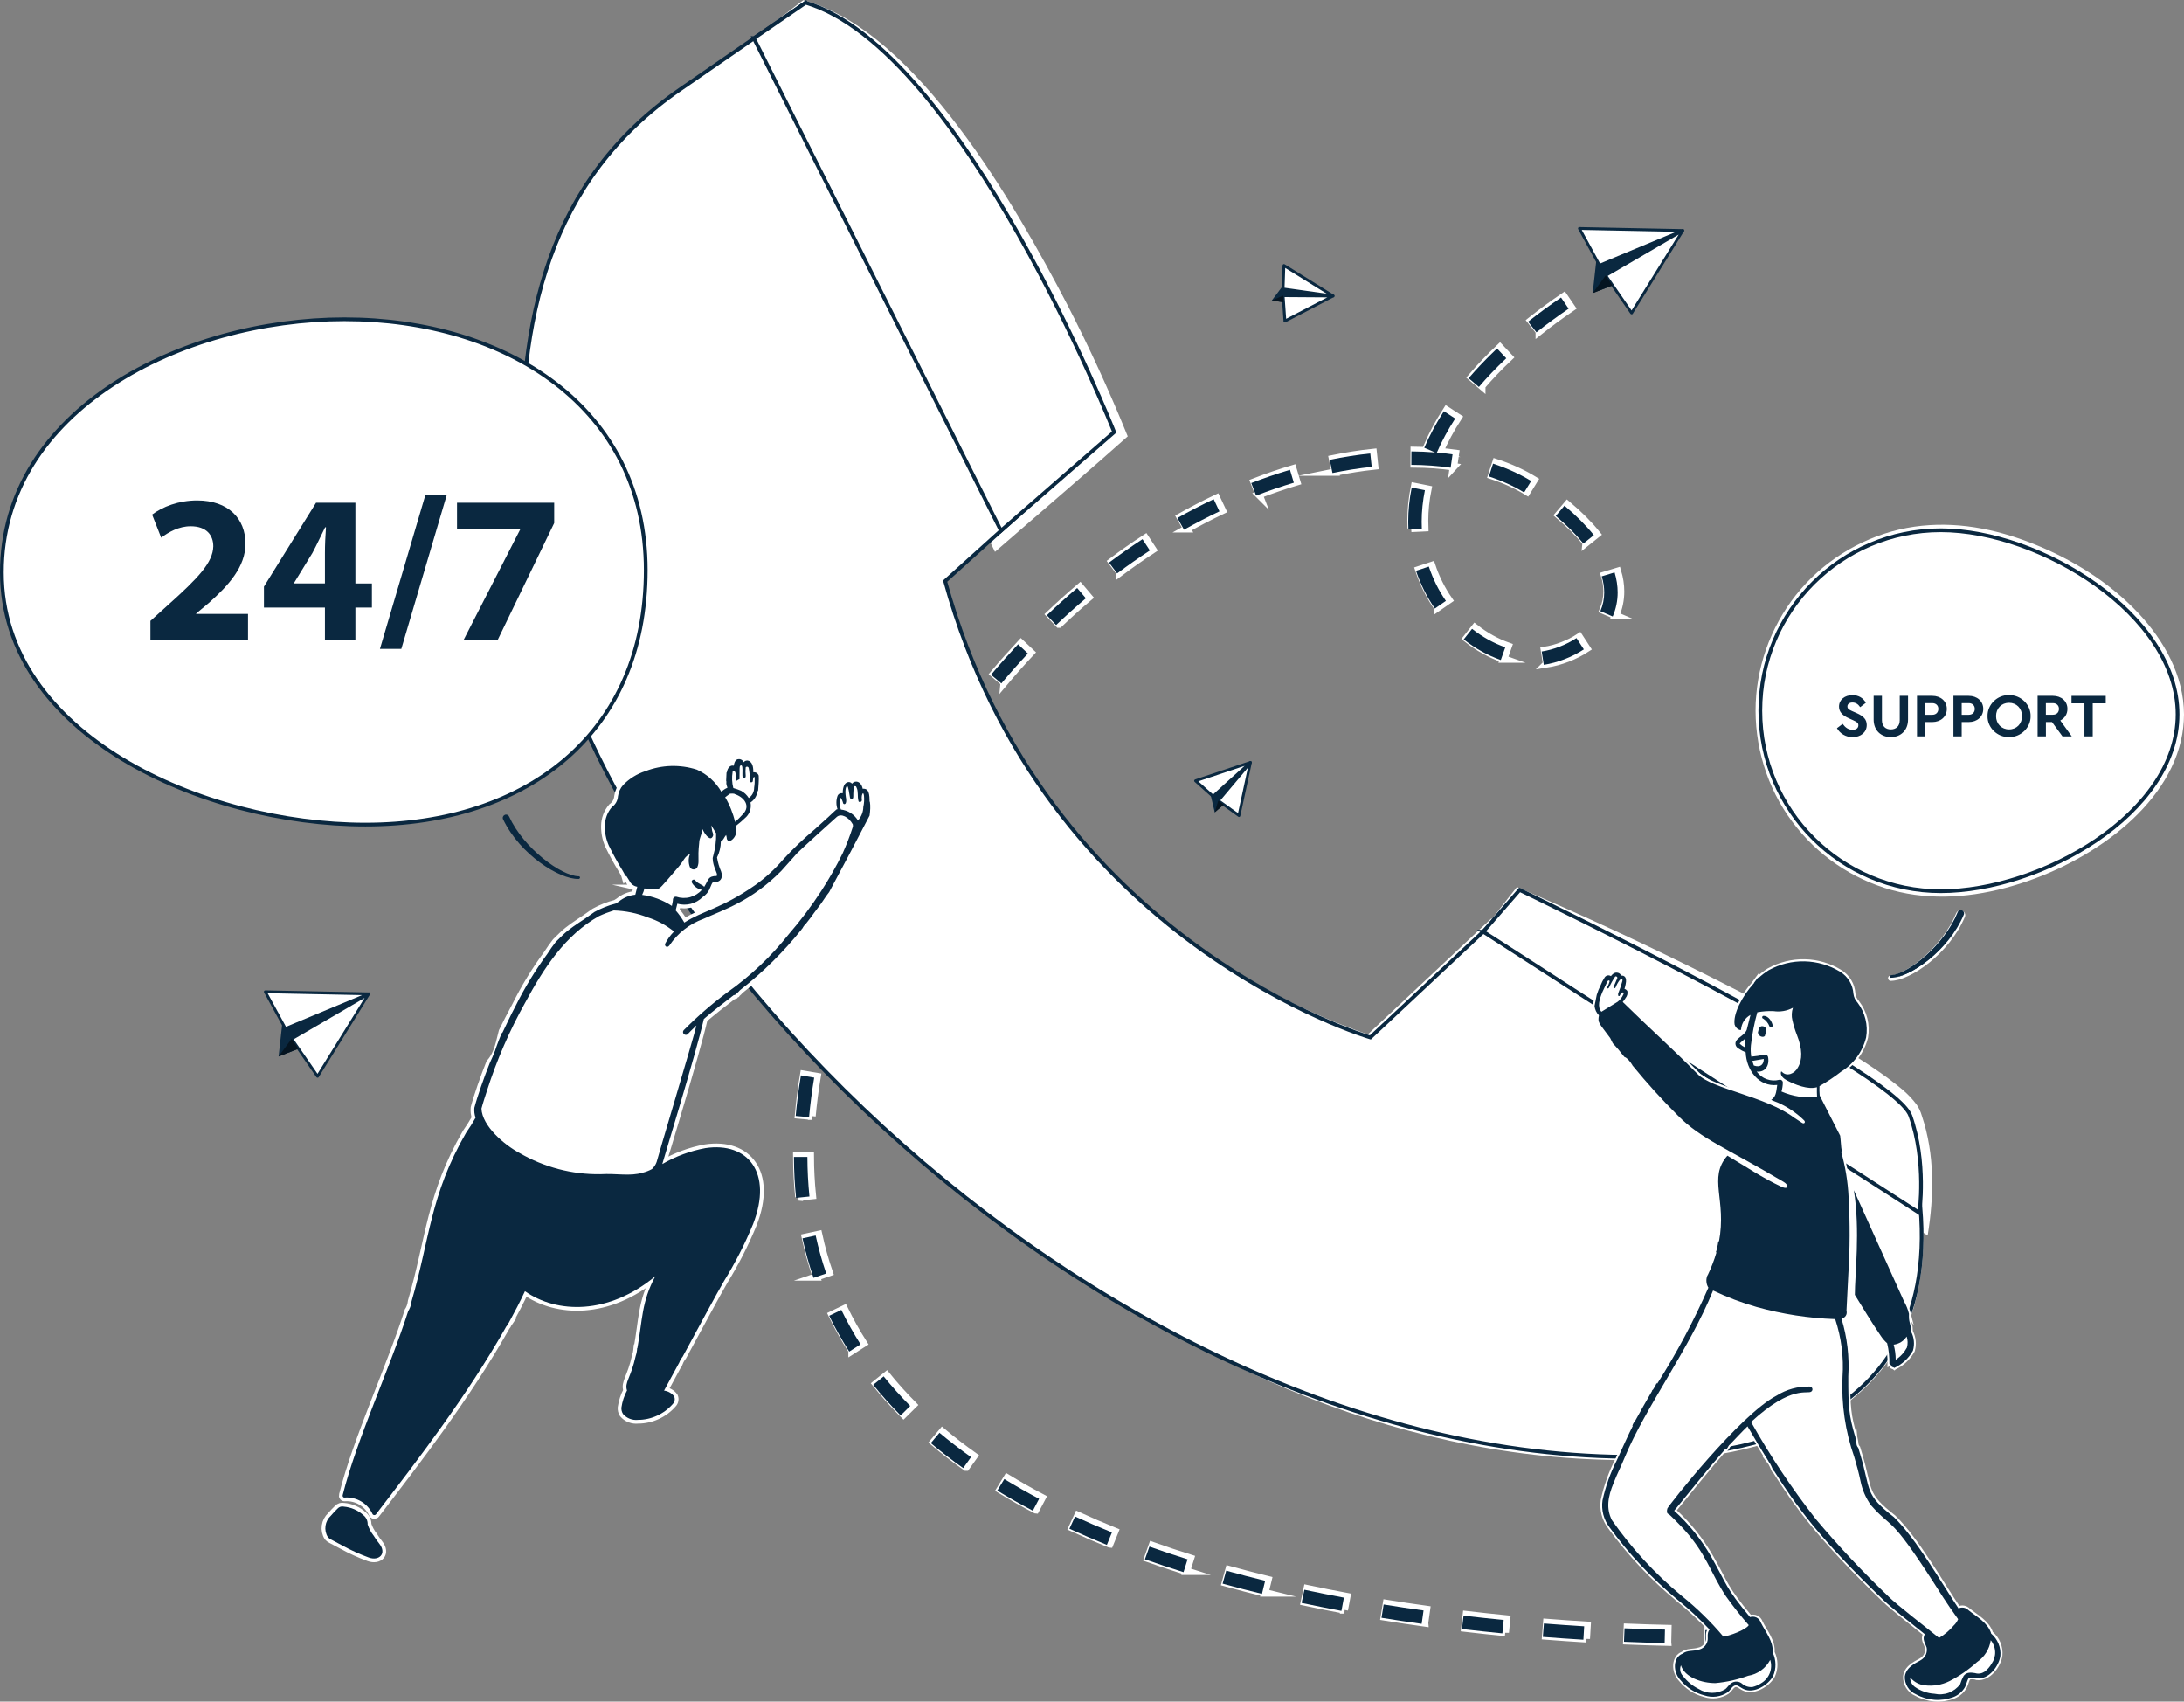 <?xml version="1.0" encoding="UTF-8"?>
<svg xmlns="http://www.w3.org/2000/svg" id="Layer_2" data-name="Layer 2" viewBox="0 0 584.36 455.23">
  <rect x="0" y="0" width="584.36" height="455.23" fill="#808080" stroke="none"/>
  <defs>
    <style>
      .cls-1, .cls-2 {
        stroke-width: 2px;
      }

      .cls-1, .cls-2, .cls-3, .cls-4, .cls-5, .cls-6 {
        stroke-miterlimit: 10;
      }

      .cls-1, .cls-2, .cls-3, .cls-5 {
        stroke: #fff;
      }

      .cls-1, .cls-4, .cls-7, .cls-5 {
        fill: #fff;
      }

      .cls-2, .cls-3, .cls-8, .cls-9 {
        fill: #0a2840;
      }

      .cls-3 {
        stroke-width: .75px;
      }

      .cls-3, .cls-8 {
        fill-rule: evenodd;
      }

      .cls-4, .cls-6 {
        stroke: #0a2840;
      }

      .cls-8, .cls-9, .cls-10, .cls-7, .cls-11 {
        stroke-width: 0px;
      }

      .cls-10 {
        fill: #051420;
      }

      .cls-11 {
        fill: #082840;
      }

      .cls-6 {
        fill: none;
      }
    </style>
  </defs>
  <g id="Layer_1-2" data-name="Layer 1">
    <g>
      <g>
        <path class="cls-2" d="M457.62,439.44h-.56v-3.6h.56c6.47,0,10.16-.14,10.18-.14l.14,3.6s-3.74.14-10.32.14ZM446.17,439.31c-3.32-.07-6.96-.19-10.88-.35l.15-3.6c3.89.16,7.51.27,10.81.34l-.08,3.6ZM424.43,438.41c-3.47-.21-7.1-.46-10.85-.75l.28-3.59c3.73.29,7.33.54,10.78.75l-.21,3.6ZM402.75,436.71c-3.52-.34-7.13-.73-10.81-1.16l.42-3.58c3.65.43,7.24.81,10.74,1.16l-.35,3.59ZM381.16,434.16c-3.54-.49-7.13-1.03-10.75-1.62l.58-3.56c3.6.58,7.16,1.12,10.67,1.6l-.5,3.57ZM359.69,430.68c-3.54-.66-7.1-1.37-10.67-2.13l.75-3.52c3.54.75,7.07,1.46,10.57,2.11l-.66,3.54ZM338.42,426.14c-3.51-.85-7.03-1.76-10.53-2.73l.96-3.47c3.46.95,6.94,1.85,10.42,2.7l-.85,3.5ZM317.44,420.34c-3.47-1.09-6.92-2.23-10.33-3.44l1.21-3.4c3.37,1.2,6.77,2.33,10.2,3.4l-1.08,3.44ZM296.91,413.03c-3.41-1.38-6.78-2.83-10.01-4.32l1.51-3.27c3.18,1.46,6.5,2.89,9.86,4.25l-1.35,3.34ZM277.11,403.89c-3.27-1.73-6.47-3.54-9.5-5.39l1.88-3.08c2.97,1.81,6.11,3.59,9.31,5.28l-1.68,3.19ZM258.47,392.49c-3.03-2.15-5.94-4.4-8.66-6.69l2.32-2.76c2.65,2.22,5.49,4.42,8.44,6.51l-2.09,2.94ZM241.74,378.39c-2.61-2.63-5.08-5.38-7.34-8.18l2.81-2.26c2.18,2.7,4.57,5.36,7.1,7.91l-2.56,2.54ZM227.99,361.32c-1.98-3.1-3.78-6.32-5.36-9.58l3.25-1.57c1.52,3.13,3.25,6.23,5.15,9.21l-3.04,1.94ZM218.44,341.6c-1.18-3.42-2.17-6.97-2.95-10.57l3.52-.76c.75,3.45,1.7,6.87,2.83,10.16l-3.41,1.17ZM213.76,320.21c-.37-3.56-.56-7.24-.57-10.96h3.6c.01,3.59.2,7.15.55,10.59l-3.59.37ZM217.26,298.6l-3.59-.32c.31-3.54.78-7.2,1.4-10.86l3.55.6c-.6,3.57-1.06,7.13-1.37,10.58ZM220.78,277.56l-3.5-.84c.83-3.45,1.81-6.99,2.89-10.53l3.45,1.06c-1.06,3.47-2.02,6.94-2.83,10.32ZM227.01,257.06l-3.4-1.21c1.24-3.47,2.51-6.86,3.84-10.18l3.35,1.34c-1.31,3.27-2.57,6.62-3.79,10.05ZM234.98,237.13l-3.29-1.47c1.5-3.36,3.05-6.65,4.64-9.85l3.23,1.6c-1.57,3.15-3.09,6.39-4.57,9.71ZM244.53,217.92l-3.15-1.74c1.77-3.19,3.61-6.36,5.48-9.41l3.07,1.88c-1.84,3.01-3.66,6.12-5.4,9.27ZM255.75,199.65l-2.98-2.03c2.05-3.01,4.19-5.99,6.35-8.85l2.88,2.17c-2.13,2.81-4.23,5.74-6.25,8.71ZM268.69,182.57l-2.76-2.32c2.34-2.78,4.78-5.52,7.24-8.15l2.63,2.47c-2.42,2.58-4.82,5.28-7.11,8.01ZM413.82,177.59l-.56-3.56c3.24-.51,6.55-1.78,9.31-3.59l1.97,3.02c-3.18,2.08-6.99,3.55-10.73,4.14ZM402.33,176.3c-3.52-1.24-6.86-3.1-9.92-5.51l2.23-2.83c2.75,2.17,5.74,3.83,8.89,4.94l-1.2,3.4ZM283.34,166.96l-2.48-2.61c2.64-2.51,5.37-4.97,8.12-7.3l2.33,2.75c-2.7,2.28-5.37,4.69-7.96,7.16ZM432.28,164.67l-3.31-1.43c.68-1.59,1.03-3.27,1.03-5.01,0-1.4-.22-2.85-.67-4.32l3.45-1.04c.54,1.81.82,3.61.82,5.36,0,2.23-.45,4.4-1.33,6.44ZM384.67,162.54c-2.14-3.1-3.83-6.5-5.03-10.1l3.42-1.13c1.09,3.28,2.62,6.37,4.57,9.19l-2.96,2.05ZM299.66,153.14l-2.16-2.89c2.92-2.19,5.93-4.29,8.95-6.26l1.97,3.02c-2.95,1.93-5.9,3.99-8.76,6.13ZM424.41,145.15c-1.95-2.42-4.44-4.91-7.38-7.39l2.33-2.75c3.12,2.63,5.76,5.28,7.86,7.89l-2.81,2.26ZM317.56,141.46l-1.77-3.14c3.21-1.8,6.47-3.5,9.71-5.03l1.54,3.26c-3.16,1.5-6.35,3.15-9.49,4.91ZM377.61,141.35c-.03-.68-.05-1.36-.05-2.05,0-3,.31-6.08.93-9.14l3.53.71c-.57,2.83-.86,5.66-.86,8.43,0,.63.02,1.26.04,1.88l-3.6.17ZM336.86,132.33l-1.3-3.36c3.43-1.33,6.92-2.52,10.36-3.54l1.03,3.45c-3.36,1-6.75,2.16-10.09,3.45ZM408.57,131.49c-2.78-1.71-5.96-3.15-9.43-4.29l1.12-3.42c3.74,1.22,7.18,2.79,10.2,4.64l-1.89,3.07ZM357.28,126.28l-.73-3.53c3.65-.75,7.3-1.32,10.85-1.69l.38,3.58c-3.43.36-6.97.92-10.5,1.64ZM388.91,124.86c-3.35-.48-6.89-.74-10.53-.76l.02-3.6c2.15.02,4.27.11,6.34.28l-2.9-1.25c1.41-3.27,3.17-6.56,5.25-9.78l3.03,1.96c-1.94,3-3.59,6.06-4.91,9.11,1.43.12,2.83.29,4.2.48l-.51,3.57ZM396.46,103.25l-2.74-2.34c2.29-2.68,4.85-5.35,7.6-7.95l2.47,2.62c-2.66,2.51-5.13,5.09-7.33,7.67ZM411.86,88.63l-2.24-2.83c2.76-2.19,5.73-4.36,8.82-6.47l2.03,2.98c-3.02,2.06-5.92,4.18-8.61,6.32Z"></path>
        <g>
          <polygon class="cls-9" points="431.45 76.35 426.14 78.42 427.14 69.47 450.25 61.67 431.45 76.35"></polygon>
          <g>
            <polygon class="cls-7" points="436.55 83.73 450.25 61.67 429.62 73.7 436.55 83.73"></polygon>
            <path class="cls-9" d="M436.88,83.92c4-6.44,8-12.88,11.99-19.32.57-.91,1.13-1.83,1.7-2.74.2-.32-.19-.7-.51-.51-6.02,3.51-12.04,7.02-18.05,10.53-.86.5-1.72,1-2.57,1.5-.17.1-.25.35-.13.51,2.31,3.34,4.62,6.68,6.93,10.03.27.39.92.02.65-.38-2.31-3.34-4.62-6.68-6.93-10.03l-.13.51c6.02-3.51,12.04-7.02,18.05-10.53.86-.5,1.72-1,2.57-1.5l-.51-.51c-4,6.44-8,12.88-11.99,19.32-.57.91-1.13,1.83-1.7,2.74-.26.41.39.79.65.38Z"></path>
          </g>
          <g>
            <polygon class="cls-7" points="450.25 61.67 427.96 70.96 422.57 61.12 450.25 61.67"></polygon>
            <path class="cls-9" d="M450.15,61.31c-6.5,2.71-13.01,5.42-19.51,8.13-.93.39-1.85.77-2.78,1.16l.42.17c-1.79-3.28-3.59-6.56-5.38-9.84l-.32.56c8.07.16,16.13.32,24.2.48,1.16.02,2.32.05,3.47.07.48,0,.48-.74,0-.75-8.07-.16-16.13-.32-24.2-.48-1.16-.02-2.32-.05-3.47-.07-.29,0-.46.32-.32.56,1.79,3.28,3.59,6.56,5.38,9.84.07.13.28.23.42.17,6.5-2.71,13.01-5.42,19.51-8.13.93-.39,1.85-.77,2.78-1.16.44-.18.25-.91-.2-.72Z"></path>
          </g>
          <polygon class="cls-10" points="426.14 78.42 429.62 73.7 431.45 76.35 426.14 78.42"></polygon>
        </g>
        <path class="cls-9" d="M456.85,439.7h-.56v-3.6h.56c6.47,0,10.16-.14,10.18-.14l.14,3.6s-3.74.14-10.32.14ZM445.4,439.57c-3.32-.07-6.96-.19-10.88-.35l.15-3.6c3.89.16,7.51.27,10.81.34l-.08,3.6ZM423.66,438.67c-3.47-.21-7.1-.46-10.85-.75l.28-3.59c3.73.29,7.33.54,10.78.75l-.21,3.6ZM401.98,436.97c-3.52-.34-7.13-.73-10.81-1.16l.42-3.58c3.65.43,7.24.81,10.74,1.16l-.35,3.59ZM380.39,434.42c-3.54-.49-7.13-1.03-10.75-1.62l.58-3.56c3.6.58,7.16,1.12,10.67,1.6l-.5,3.57ZM358.93,430.95c-3.54-.66-7.1-1.37-10.67-2.13l.75-3.52c3.54.75,7.07,1.46,10.57,2.11l-.66,3.54ZM337.66,426.4c-3.51-.85-7.03-1.76-10.53-2.73l.96-3.47c3.46.95,6.94,1.85,10.42,2.7l-.85,3.5ZM316.67,420.6c-3.47-1.09-6.92-2.23-10.33-3.44l1.21-3.4c3.37,1.2,6.77,2.33,10.2,3.4l-1.08,3.44ZM296.15,413.3c-3.41-1.38-6.78-2.83-10.01-4.32l1.51-3.27c3.18,1.46,6.5,2.89,9.86,4.25l-1.35,3.34ZM276.34,404.16c-3.27-1.73-6.47-3.54-9.5-5.39l1.88-3.08c2.97,1.81,6.11,3.59,9.31,5.28l-1.68,3.19ZM257.71,392.76c-3.03-2.15-5.94-4.4-8.66-6.69l2.32-2.76c2.65,2.22,5.49,4.42,8.44,6.51l-2.09,2.94ZM240.97,378.66c-2.61-2.63-5.08-5.38-7.34-8.18l2.81-2.26c2.18,2.7,4.57,5.36,7.1,7.91l-2.56,2.54ZM227.22,361.59c-1.98-3.1-3.78-6.32-5.36-9.58l3.25-1.57c1.52,3.13,3.25,6.23,5.15,9.21l-3.04,1.94ZM217.67,341.86c-1.18-3.42-2.17-6.97-2.95-10.57l3.52-.76c.75,3.45,1.7,6.87,2.83,10.16l-3.41,1.17ZM213,320.47c-.37-3.56-.56-7.24-.57-10.96h3.6c.01,3.59.2,7.15.55,10.59l-3.59.37ZM216.49,298.87l-3.59-.32c.31-3.54.78-7.2,1.4-10.86l3.55.6c-.6,3.57-1.06,7.13-1.37,10.58ZM220.01,277.82l-3.5-.84c.83-3.45,1.81-6.99,2.89-10.53l3.45,1.06c-1.06,3.47-2.02,6.94-2.83,10.32ZM226.25,257.33l-3.4-1.21c1.24-3.47,2.51-6.86,3.84-10.18l3.35,1.34c-1.31,3.27-2.57,6.62-3.79,10.05ZM234.21,237.39l-3.29-1.47c1.5-3.36,3.05-6.65,4.64-9.85l3.23,1.6c-1.57,3.15-3.09,6.39-4.57,9.71ZM243.77,218.18l-3.15-1.74c1.77-3.19,3.61-6.36,5.48-9.41l3.07,1.88c-1.84,3.01-3.66,6.12-5.4,9.27ZM254.99,199.91l-2.98-2.03c2.05-3.01,4.19-5.99,6.35-8.85l2.88,2.17c-2.13,2.81-4.23,5.74-6.25,8.71ZM267.92,182.83l-2.76-2.32c2.34-2.78,4.78-5.52,7.24-8.15l2.63,2.47c-2.42,2.58-4.82,5.28-7.11,8.01ZM413.06,177.85l-.56-3.56c3.24-.51,6.55-1.78,9.31-3.59l1.97,3.02c-3.18,2.08-6.99,3.55-10.73,4.14ZM401.56,176.57c-3.52-1.24-6.86-3.1-9.92-5.51l2.23-2.83c2.75,2.17,5.74,3.83,8.89,4.94l-1.2,3.4ZM282.57,167.22l-2.48-2.61c2.64-2.51,5.37-4.97,8.12-7.3l2.33,2.75c-2.7,2.28-5.37,4.69-7.96,7.16ZM431.51,164.94l-3.31-1.43c.68-1.59,1.03-3.27,1.03-5.01,0-1.4-.22-2.85-.67-4.32l3.45-1.04c.54,1.81.82,3.61.82,5.36,0,2.23-.45,4.4-1.33,6.44ZM383.91,162.8c-2.14-3.1-3.83-6.5-5.03-10.1l3.42-1.13c1.09,3.28,2.62,6.37,4.57,9.19l-2.96,2.05ZM298.9,153.4l-2.16-2.89c2.92-2.19,5.93-4.29,8.95-6.26l1.97,3.02c-2.95,1.93-5.9,3.99-8.76,6.13ZM423.65,145.42c-1.95-2.42-4.44-4.91-7.38-7.39l2.33-2.75c3.12,2.63,5.76,5.28,7.86,7.89l-2.81,2.26ZM316.8,141.72l-1.77-3.14c3.21-1.8,6.47-3.5,9.71-5.03l1.54,3.26c-3.16,1.5-6.35,3.15-9.49,4.91ZM376.84,141.62c-.03-.68-.05-1.36-.05-2.05,0-3,.31-6.08.93-9.14l3.53.71c-.57,2.83-.86,5.66-.86,8.43,0,.63.02,1.26.04,1.88l-3.6.17ZM336.09,132.59l-1.3-3.36c3.43-1.33,6.92-2.52,10.36-3.54l1.03,3.45c-3.36,1-6.75,2.16-10.09,3.45ZM407.8,131.75c-2.78-1.71-5.96-3.15-9.43-4.29l1.12-3.42c3.74,1.22,7.18,2.79,10.2,4.64l-1.89,3.07ZM356.52,126.54l-.73-3.53c3.65-.75,7.3-1.32,10.85-1.69l.38,3.58c-3.43.36-6.97.92-10.5,1.64ZM388.15,125.12c-3.35-.48-6.89-.74-10.53-.76l.02-3.6c2.15.02,4.27.11,6.34.28l-2.9-1.25c1.41-3.27,3.17-6.56,5.25-9.78l3.03,1.96c-1.94,3-3.59,6.06-4.91,9.11,1.43.12,2.83.29,4.2.48l-.51,3.57ZM395.69,103.52l-2.74-2.34c2.29-2.68,4.85-5.35,7.6-7.95l2.47,2.62c-2.66,2.51-5.13,5.09-7.33,7.67ZM411.1,88.9l-2.24-2.83c2.76-2.19,5.73-4.36,8.82-6.47l2.03,2.98c-3.02,2.06-5.92,4.18-8.61,6.32Z"></path>
      </g>
      <g>
        <g>
          <path class="cls-9" d="M148.2,90.73c-33,72,107.53,303.34,293.06,299.14,26.44-.61,84.23-9.49,70.27-79.1l-112.39-63.95-32.98,30.89s-87.07-25.27-113.77-122.07l33.22-29.96L215.08.91s-43,37.72-66.88,89.82Z"></path>
          <path class="cls-7" d="M148.2,90.73c-13.37,31.49,3.89,76.92,18.01,106.09,52.65,105.02,166.14,203.58,289.99,190.99,17.76-2.46,36.42-9.24,47.14-24.35,10.81-15.09,10.81-34.94,7.24-52.49,3.6,3.09-112.91-64.28-111.87-63.37,0,0,1.06-.13,1.06-.13,0,0-33.01,30.86-33.01,30.86,0,0-.37.34-.37.34,0,0-.46-.15-.46-.15-41.19-14.21-76.7-44.39-97.75-82.49-7-12.72-12.39-26.29-16.22-40.28,0,0-.07-.27-.07-.27l.21-.19s33.29-29.89,33.29-29.89c0,0-.07.43-.07.43.15.02-70.74-125.2-70.16-124.87-27.43,25.51-50.99,55.75-66.94,89.75h0ZM148.2,90.73C164.1,56.7,187.61,26.41,215.02.84c.15-.44,70.78,124.72,70.89,124.67,0,0,.14.24.14.24,0,0-.21.19-.21.19,0,0-33.14,30.04-33.14,30.04,0,0,.13-.46.13-.46,3.89,13.9,9.31,27.37,16.33,39.98,21.03,37.69,56.41,67.42,97.25,81.39,0,0-.82.2-.82.2,0,0,32.95-30.92,32.95-30.92l.48-.45s.57.33.57.33l112.43,63.88s.39.22.39.22l.09.44c2.39,12.14,3.23,24.87.14,36.99-6.43,26.38-31.09,38.75-56.2,41.98-124.48,12.45-237.76-87.16-290.42-192.64-14.08-29.22-31.24-74.72-17.81-106.18h0Z"></path>
        </g>
        <g>
          <path class="cls-7" d="M201.7,10.23l65.63,131.93,30.29-26.39S257.04,13.41,215.08.91l-13.38,9.32Z"></path>
          <path class="cls-7" d="M201.7,10.23c17.71,32.51,35.3,65.28,52.2,98.06,4.16,8.01,12.44,24.28,16.48,32.35,0,0-5.29-1.05-5.29-1.05,8.84-7.95,21.45-18.72,30.27-26.41,0,0-.94,3.86-.94,3.86-13.56-32.51-45.67-103.22-79.56-115.38,0,0,.66-.11.66-.11l-13.82,8.69h0ZM201.7,10.23c4.16-3.17,8.45-6.57,12.94-9.96,0,0,.27-.21.27-.21l.39.1c30.05,8.39,56.42,54.77,70.23,81.26,5.95,11.54,11.32,23.26,16.21,35.32-9.45,8.44-22.49,19.57-32.17,27.99,0,0-3.35,2.9-3.35,2.9-5.03-10.18-13.36-27.28-18.27-37.57-15.78-32.87-31.36-66.68-46.25-99.83h0Z"></path>
        </g>
        <g>
          <path class="cls-7" d="M396.37,249.43l116.71,75.24s1.98-13.63-2.43-26.01c-4.41-12.37-104.54-60.4-104.54-60.4l-9.74,11.17Z"></path>
          <path class="cls-7" d="M396.37,249.43c39.06,23.23,80.49,47.82,118.58,72.34,0,0-5.28,2.4-5.28,2.4.8-7.79.38-16.02-1.99-23.52-.16-.46-.24-.89-.5-1.24-3.48-4.25-8.76-7.43-13.36-10.57-17.53-11.45-37.26-22.03-55.63-32.23,0,0-32.42-17.64-32.42-17.64l.93-.19c-3.27,3.42-6.78,6.87-10.33,10.66h0ZM396.37,249.43c3.03-3.79,6.18-7.99,9.5-12.12,0,0,.58.25.58.25,17,7.28,33.78,15.05,50.32,23.33,11.07,5.51,21.99,11.27,32.69,17.5,5.37,3.13,10.67,6.36,15.81,10.15,2.82,2.17,5.29,3.93,7.57,7,.59.84,1.11,1.99,1.37,2.95,3.48,10.3,3.29,21.41,1.56,32.05-39.75-25.59-80.64-53.88-119.4-81.1h0Z"></path>
        </g>
      </g>
      <g>
        <g>
          <path class="cls-7" d="M182.09,23.84c-35.39,24.42-43.56,61.41-42.39,104.4,3,110,153.59,264.82,302.05,261.46,26.44-.61,84.23-9.49,70.27-79.1l-112.39-63.95-32.98,30.89s-87.07-25.27-113.77-122.07l33.22-29.96L215.58.72l-33.49,23.12Z"></path>
          <path class="cls-6" d="M182.09,23.84c-35.39,24.42-43.56,61.41-42.39,104.4,3,110,153.59,264.82,302.05,261.46,26.44-.61,84.23-9.49,70.27-79.1l-112.39-63.95-32.98,30.89s-87.07-25.27-113.77-122.07l33.22-29.96L215.58.72l-33.49,23.12h0Z"></path>
        </g>
        <path class="cls-4" d="M201.7,10.23l66.12,131.75,30.29-26.39S257.53,13.24,215.57.73l-13.86,9.5Z"></path>
        <path class="cls-4" d="M396.85,249.25l116.71,75.24s1.98-13.63-2.43-26.01c-4.41-12.37-104.54-60.4-104.54-60.4l-9.74,11.17Z"></path>
      </g>
      <path class="cls-4" d="M.5,153.13c0,43.44,53.84,67.47,97.28,67.47s75-24.62,75-68.06-37.2-67.13-80.64-67.13S.5,109.69.5,153.13Z"></path>
      <g>
        <path class="cls-9" d="M40.25,171.33v-5.22l4.76-4.3c8.04-7.2,11.95-11.33,12.06-15.64,0-3-1.81-5.38-6.06-5.38-3.17,0-5.95,1.59-7.88,3.06l-2.43-6.18c2.78-2.1,7.09-3.79,12.06-3.79,8.33,0,12.92,4.87,12.92,11.56,0,6.17-4.47,11.11-9.8,15.86l-3.4,2.84v.11h13.88v7.09h-26.12Z"></path>
        <path class="cls-9" d="M86.94,171.33v-8.78h-16.32v-5.61l13.94-22.44h10.53v21.59h4.42v6.46h-4.42v8.78h-8.16ZM86.94,156.09v-8.16c0-2.21.11-4.48.28-6.86h-.23c-1.19,2.38-2.15,4.53-3.4,6.86l-4.93,8.04v.11h8.27Z"></path>
        <polygon class="cls-9" points="101.66 173.59 113.79 132.52 119.51 132.52 107.38 173.59 101.66 173.59"></polygon>
        <polygon class="cls-9" points="148.28 134.5 148.28 139.94 133.1 171.33 123.98 171.33 139.16 141.69 139.16 141.58 122.28 141.58 122.28 134.5 148.28 134.5"></polygon>
      </g>
      <g>
        <path class="cls-7" d="M582.86,191.11c0,26.67-36.7,47.3-63.36,47.3s-48.28-21.62-48.28-48.28,21.61-48.28,48.28-48.28,63.36,22.6,63.36,49.26Z"></path>
        <path class="cls-7" d="M581.36,191.11c-.05,9.64-5.13,18.23-11.81,24.87-7.4,7.37-16.77,12.8-26.54,16.38s-19.93,5.53-30.03,4.1-20.11-6.49-27.36-14.08-11.92-17.83-12.75-28.42c-.84-10.71,1.98-21.44,8.05-30.31s14.6-15.04,24.48-18.14,20.39-2.54,30.34.3,20.03,7.95,28.24,14.71c7.57,6.23,14.31,14.34,16.61,24.07.51,2.15.75,4.32.77,6.53,0,1.93,3.01,1.93,3,0-.05-10.35-5.3-19.73-12.24-27.11-7.72-8.2-17.58-14.34-28-18.49s-21.1-6.17-31.94-4.61-21.3,7.01-28.9,15.09c-7.69,8.17-12.42,18.79-13.38,29.96s2.03,22.82,8.43,32.17,15.42,16.03,25.95,19.42,21.69,2.79,32.25,0,21.08-7.84,29.83-14.74c7.91-6.25,14.89-14.66,17.19-24.69.53-2.29.8-4.65.81-7,0-1.93-2.99-1.93-3,0Z"></path>
      </g>
      <g>
        <path class="cls-4" d="M582.64,191.12c0,26.67-36.7,47.3-63.36,47.3s-48.28-21.62-48.28-48.28,21.61-48.28,48.28-48.28,63.36,22.6,63.36,49.26Z"></path>
        <path class="cls-9" d="M557.72,197h2.22v-8.83h3.48v-2h-9.16v2h3.46v8.83ZM547.4,188.11h1.86c1,0,1.64.62,1.64,1.54s-.61,1.56-1.64,1.56h-1.86v-3.1ZM554.33,197l-3.07-4.25c1.18-.59,1.91-1.71,1.91-3.09,0-2.09-1.64-3.5-3.91-3.5h-4.07v10.84h2.22v-3.83h1.63l2.81,3.83h2.5ZM541.03,191.58c0,2.08-1.49,3.56-3.48,3.56s-3.48-1.48-3.48-3.56,1.48-3.56,3.48-3.56,3.48,1.51,3.48,3.56ZM531.79,191.58c-.05,3.1,2.63,5.68,5.75,5.61,3.12.07,5.83-2.51,5.78-5.61.05-3.1-2.66-5.68-5.78-5.62-3.12-.07-5.8,2.51-5.75,5.62ZM524.88,191.23v-3.12h1.86c1,0,1.64.62,1.64,1.54s-.61,1.58-1.64,1.58h-1.86ZM522.66,197h2.22v-3.83h1.86c2.27,0,3.91-1.44,3.91-3.51s-1.64-3.5-3.91-3.5h-4.07v10.84ZM515.13,191.23v-3.12h1.86c1,0,1.64.62,1.64,1.54s-.61,1.58-1.64,1.58h-1.86ZM512.91,197h2.22v-3.83h1.86c2.27,0,3.91-1.44,3.91-3.51s-1.64-3.5-3.91-3.5h-4.07v10.84ZM501.32,192.51c0,2.87,1.94,4.68,4.6,4.68s4.6-1.81,4.6-4.68v-6.35h-2.22v6.52c0,1.58-.95,2.46-2.38,2.46s-2.38-.89-2.38-2.46v-6.52h-2.22v6.35ZM491.49,194.8c.84,1.46,2.35,2.4,4.19,2.4,2.17,0,3.79-1.26,3.79-3.25,0-1.46-.85-2.36-2.68-3.17l-1.23-.54c-.92-.41-1.26-.67-1.26-1.25,0-.67.58-1.05,1.35-1.05.82,0,1.51.41,2.07,1.25l1.51-1.17c-.67-1.25-1.92-2.05-3.58-2.05-2.05,0-3.6,1.21-3.6,3.07,0,1.44.97,2.38,2.63,3.12l1.17.53c1.03.48,1.38.71,1.38,1.35,0,.74-.58,1.2-1.54,1.2-1.18,0-1.95-.61-2.66-1.58l-1.53,1.15Z"></path>
      </g>
      <g>
        <path class="cls-7" d="M486.19,293.48c-.02-.61-.08-2.03-.04-2.63-2.37.7-5.83-.65-8.08-1.86-.66-.36-1.78-1.15-1.54-2.19.04-.14.06-.23.24-.09,1.29,1.42,3.43.53,4.28-1.12,1.25-2.08,1.24-4.94-.25-8.72-.5-1.28-.91-2.59-1.21-3.93-.27-1.11-.22-2.27.14-3.35-1.58.84-3.39,1.16-5.17.9-1.46-.07-2.93.04-4.36.31-.8,2.89-1.37,5.84-1.71,8.82-.1,1.02-.07,2.04.09,3.05,1.18-.1,2.36-.29,3.52-.54.21-.04.42,0,.6.1.18.11.31.29.37.49.45,2.31-.75,4.2-3.03,3.94.66.94,1.6,1.65,2.68,2.04,1.08.39,2.25.45,3.36.16.12-.03.24-.03.36,0,.12.03.23.09.32.16s.16.18.21.29c.05.11.07.23.06.35-.03.79-.15,1.57-.36,2.33,3,1.3,6.28,1.81,9.53,1.48ZM472.22,277.13c-.45.57-1.76.13-1.87-.91l.25-.99c.44-1.25,2.15-.62,1.99.43l-.37,1.47ZM474.2,274.67c-.06.07-.15.12-.25.15-.09.02-.19.01-.28-.02-.09-.04-.17-.1-.22-.18-.32-.86-.9-1.59-1.67-2.09-.1-.02-.18-.09-.24-.17-.05-.09-.07-.19-.04-.29.02-.1.09-.18.18-.24.09-.05.19-.07.29-.04,1.21.06,2.14,1.46,2.35,2.63,0,.1-.05.19-.12.26Z"></path>
        <path class="cls-7" d="M433.86,265.64c-.18.17-.33.37-.43.59-.08.31-.33.25-.4.21-.08-.04-.15-.54-.04-.8l.04-.08c.41-1,.76-2.02,1.03-3.06.17-.66-.16-.74-.68-.35-.45.59-.81,1.23-1.08,1.93-.28.59-.75.18-.56-.14.19-.33.62-1.4.98-2.26.11-.43-.44-.59-.58-.41-.62.91-1.16,1.88-1.61,2.89-.23.4-.76.31-.47-.12.26-.47.46-.98.6-1.5.06-.25-.38-.49-.66.16-.27.66-.89,1.78-1.27,2.69-.81,1.99-1.4,3.91-.27,5.27l4.31-2.65c.67-.51,1.21-1.19,1.55-1.96.32-.65-.15-.7-.46-.42Z"></path>
        <path class="cls-7" d="M471.92,283.3h-.02s-3.05.52-3.05.52c.12.42.26.82.42,1.23,1.73.61,2.68-.27,2.66-1.75Z"></path>
        <path class="cls-7" d="M510.22,360.52c.27-.97.25-2-.07-2.96-.38.6-.89,1.1-1.49,1.48-.6.38-1.27.62-1.98.7.36,1.32.54,2.68.54,4.04,1.26-.82,2.29-1.94,3-3.26Z"></path>
        <path class="cls-7" d="M465.5,279.24c.41.39.88.71,1.38.96,0-.81.06-1.62.15-2.42-.43.4-.81.68-1.2,1.04-.4.36-.33.42-.33.42Z"></path>
        <path class="cls-7" d="M459.01,450.26c-3.57.03-8.24-1.5-9.25-4.76-.18.45-.26.93-.18,1.41.08.53.32,1.02.69,1.41,1.11,1.48,2.56,2.68,4.22,3.5,1.07.68,2.31,1.05,3.58,1.05,1.27,0,2.51-.34,3.59-1.01.55-.45.89-1.09,1.53-1.55.44-.32.98-.48,1.52-.45.55.03,1.06.25,1.47.61.76.62,1.73.92,2.71.84.82-.21,1.59-.55,2.3-1,1.06-.61,1.89-1.56,2.33-2.7.45-1.14.49-2.4.12-3.56-.59,1.12-1.42,2.08-2.45,2.82-1.02.74-2.21,1.23-3.45,1.43-2.81,1.03-5.75,1.68-8.73,1.96Z"></path>
        <path class="cls-5" d="M510.77,351.49c0,.42-.01.84.01,1.26.05.76.29,1.47.45,2.2.03.23.05.46.02.69.01-.09.02-.19.03-.28-.03.29,0,.55.06.82,0,.01-.01.03-.02.04.83,1.58,1.02,3.42.51,5.14-1.12,2.02-2.85,3.63-4.94,4.6,0,0,0,.02-.01.03-.16-.12-.33-.21-.54-.25-.03-.01-.07,0-.1-.02-.03-.08-.06-.17-.11-.25-.09-.12-.19-.24-.28-.36-.09-.09-.19-.16-.29-.22,0,0,0-.02.01-.03l-.03.02c.03-1.86-.18-3.71-.61-5.51-.65-.58-1.23-1.24-1.7-1.97-2.78-4.06-4.33-6.8-6.93-10.95-.01-5.19,1.48-17.33-.27-28.01l13.42,29.74c.6,1.04,1.04,2.17,1.33,3.33ZM535.25,442.97c-.39,2.67-3.03,6.36-6.32,5.99-.66-.25-1.37-.29-2.06-.12-.43.24-.65,1.64-1.07,2.43-.7,1.24-1.81,2.19-3.14,2.7-1.62.61-3.35.85-5.07.72-1.72-.13-3.4-.63-4.91-1.47-.93-.4-1.71-1.07-2.25-1.93-.53-.86-.79-1.86-.74-2.87.4-2.8,3.67-3.87,4.41-4.43.54-.34.97-.83,1.22-1.41.26-.58.33-1.23.21-1.85-.29-1.02-1.31-2.29-.47-3.57-4.05-3.22-8.96-7.11-10.92-8.99-17.44-16.78-23.58-25.46-29.42-34.68l-.2-.09c-.07-.14-.14-.28-.2-.43-.03-.07-.08-.18-.09-.21-.18-.41-.35-.83-.58-1.22-.14-.23-.3-.45-.47-.67l.06.03c-1.88-3-3.22-5.2-5.64-9.37-1.48,1.43-2.97,3.05-4.66,4.8h.02c-.21.15-.4.34-.51.58-.07.15-.14.28-.23.42-.02.03-.05.07-.08.1-.09.1-.16.21-.24.32l-.27-.12c-3.96,4.5-9.71,11.62-13.65,16.47,3.95,3.58,7.3,7.75,9.94,12.38,4.21,7.38,3.61,8,10.35,16.07.56-.19,1.18-.15,1.72.11.53.26.94.72,1.14,1.29,1.22,2.5,3.45,5.06,3.2,8.08.47.98.73,2.05.75,3.14.02,1.09-.2,2.17-.64,3.17-1.24,2.32-5.1,4.8-7.88,3.47-1.16-.53-1.82-1.49-2.81-.71-.52.42-.8,1.07-1.5,1.6-.9.59-1.92.97-2.99,1.11-1.07.14-2.15.03-3.17-.3-2.55-.65-4.82-2.11-6.47-4.15-2.02-2.11-2.02-6.04.62-7.03,1.14-.94,2.88-.62,4.17-1.04.62-.11,1.18-.4,1.63-.83.45-.44.75-1,.87-1.61.18-.72-.26-2.02.55-2.96-2.68-2.85-5.55-5.52-8.58-7.98-6.85-5.67-12.97-12.17-18.2-19.36-.77-1.01-1.34-2.17-1.66-3.41-.32-1.24-.4-2.52-.22-3.79.81-3.76,2.11-7.4,3.87-10.83,1.13-2.48,3.24-7.2,4.25-9.12h-.13s0,0,0,0c.02-.06.05-.13.07-.19.01-.05.04-.1.05-.16.05-.12.12-.23.17-.35.12-.16.24-.33.34-.52.03-.06.06-.13.08-.19h.08c1.39-2.57,2.95-5.25,4.51-7.96-.02-.04-.03-.06-.05-.09.19-.13.34-.3.45-.5.19-.3.38-.59.53-.91.1-.2.19-.41.27-.62.04.08.09.19.12.26,5.22-8.21,9.81-16.81,13.72-25.73-.3-.49-.47-1.04-.52-1.61-.04-.57.05-1.14.26-1.67l.08-.07c.93-1.94,1.71-3.95,2.32-6.01l-.11-.22c.04-.09.07-.17.1-.26.15-.58.31-1.16.41-1.76.03-.17.05-.35.07-.52.02-.05.03-.1.05-.15.02-.08.02-.16.04-.24.04.08.08.17.12.24,2.15-11.28-2.98-17.07,2.26-23.05h.02c4.75,2.8,9.34,5.93,14.4,8.28,1.96.93,2.14-.38.65-1.26-15.18-9.02-22.14-11.48-28.33-17.78-4.26-4.24-8.29-8.7-12.1-13.35-.04-.07-.07-.15-.12-.22-.23-.37-.5-.72-.77-1.06-.18-.22-.38-.43-.6-.61-.2-.2-.44-.33-.71-.42-.96-1.27-1.99-2.5-3.1-3.66l-.7-1.41c-3.06-4.17-3.38-4.01-3-6.07-.68-.66-1.09-1.55-1.17-2.49,0,0,0-.01-.01-.02.19-.98.38-1.97.59-2.95.28-.89.62-1.75,1.04-2.58.27-.68.6-1.33.99-1.95.08-.16.18-.29.32-.41.13-.11.29-.19.46-.24.17-.05.34-.05.51-.03.17.03.33.09.48.19.27-.37.9-1.14,1.83-.9.2.04.39.14.55.27.16.14.28.31.35.5.82-.1,1.61.41,1.21,2.26-.08.43-.19.86-.32,1.28.33.09.6.3.77.59.07.32.06.66-.02.97-.08.32-.23.62-.45.87-.22.38-.48.73-.77,1.06,7.4,7.29,12.82,12.01,20.09,19.35,3.93,4.02,18.1,5.87,25.75,11.61l2.15,1.4c.58.39,1.02-.21.52-.68-1.89-1.86-4.09-3.38-6.49-4.51-.68-.35-1.61-.6-2.28-.97,1.15-.83,1.3-1.69,1.6-3.99-4.86.56-8.25-3.9-8.44-8.71-.69-.29-1.35-.65-1.97-1.07-.18-.1-.34-.24-.46-.4-.13-.16-.22-.35-.27-.55-.37-1.74,2.21-2.17,2.98-4l1.01-4.01c-.72.39-1.34.96-1.78,1.65-.44.69-.7,1.48-.75,2.31-.08.31-1.37-.13-1.73-1.4-.4-2.76,1.86-7.42,5.23-11.1-.01-.02-.02-.04-.03-.06.01-.01.03-.01.04-.03.36-.47.7-.94,1.05-1.42.03.06.07.13.1.19.84-.78,1.75-1.47,2.72-2.08,2.95-1.63,6.28-2.45,9.65-2.38s6.66,1.04,9.53,2.81c1.01.63,1.86,1.49,2.47,2.51.61,1.02.97,2.17,1.04,3.36.09.87.47,1.68,1.07,2.31,1.01,1.32,1.74,2.83,2.14,4.44.4,1.61.46,3.29.18,4.93-.94,3.81-3.35,7.1-6.69,9.15-1.83,1.42-3.77,2.71-5.78,3.86-.05.84-.04,1.68.05,2.52,0,0,2.48,4.87,5.48,10.75.04.32.07.64.1.96.07.73.12,1.46.19,2.19.06.55.14,1.09.24,1.63-.11-.22-.22-.43-.31-.63,1.17,4.04,1.85,8.21,2.04,12.42.39,6.83.36,13.69-.08,20.52-.11,2.17-.42,8.68-.49,9.72.07.23.08.47.05.7-.03.24-.12.46-.24.66-.13.2-.3.37-.49.5-.2.13-.42.22-.66.26,1.53,5.01,2.15,10.25,1.82,15.48-.03,8.32.23,10.54,1.76,15.82.02-.04.03-.07.05-.11.07.76.33,1.49.38,2.25.03.48.22.85.48,1.12l.55,1.85c2.86,9.51,1.03,10.56,8.98,16.69,6.13,5.94,12.73,17.68,17.3,24.43.44-.21.92-.28,1.4-.19.48.08.91.32,1.25.66,2.1,1.71,5.15,3.29,6.07,6.18.87.73,1.56,1.66,1.99,2.71.44,1.05.61,2.19.51,3.32Z"></path>
        <path class="cls-7" d="M531.44,442.12c-.63,1.01-1.47,1.87-2.45,2.53-2.22,2.01-4.7,3.72-7.36,5.09-2.06,1.01-4.37,1.4-6.65,1.12-1.38-.15-2.66-.79-3.61-1.81-.29-.31-.23-.41-.27-.07.03.45.15.89.37,1.29.22.4.52.74.88,1.01,1.53,1.09,3.35,1.73,5.23,1.84,1.27.28,2.6.2,3.83-.26,1.22-.45,2.29-1.25,3.07-2.29.23-.78.55-1.53.94-2.25.82-1.09,2.11-.88,3.06-.72.42.13.86.16,1.29.1.43-.06.85-.22,1.21-.46.78-.56,1.43-1.29,1.9-2.14.66-.93,1-2.05.96-3.18-.04-1.14-.46-2.23-1.18-3.11-.17,1.18-.58,2.3-1.22,3.31Z"></path>
        <path class="cls-7" d="M522.83,434.8c.49-.46.87-1.01,1.11-1.63-3.42-4.73-5.02-7.46-6.56-9.82-11.97-18.54-10.89-14.01-16.77-20.67-1.37-1.92-2.31-4.12-2.78-6.43-.49-2.32-1.07-4.47-1.66-6.41-2.43-6.89-3.51-14.19-3.16-21.49.36-5.23-.3-10.48-1.96-15.45-7.1-.24-14.15-1.33-21-3.24-4.01-1.14-7.91-2.62-11.68-4.41-6.34,15.67-18.15,31.31-23.65,44.69-.92,2.25-2.04,4.43-2.9,6.65-1.66,3.98-2.05,7-.53,10.06,5.26,7.56,11.52,14.36,18.62,20.23,4.09,3.27,7.85,6.94,11.22,10.95,1.58-.17,6.05-1.79,6.79-3.06-2.15-2.46-4.18-5.04-6.08-7.7-4.29-6.44-5.19-11.52-11.97-18.7-.19-.2-3.14-3.25-3.38-3.31-.58-.15-.49-.92-.35-1.49.15-.58,19.3-25.04,29.24-30.21,2.64-1.66,5.71-2.5,8.82-2.42.15,0,.31.04.43.13.13.09.23.21.28.35.06.14.06.3.03.45s-.12.28-.24.38c-1.02.93-5.12-2.01-16.16,8.17,5.11,9.08,10.89,17.76,17.31,25.97,6.13,7.3,12.66,14.25,19.57,20.82,2.38,2.31,9.66,7.9,13.43,10.98,1.51-.9,2.86-2.04,3.99-3.39Z"></path>
        <path class="cls-9" d="M471.97,271.77c-.1-.02-.2,0-.29.04-.09.05-.15.14-.18.24-.02.1,0,.2.04.29.05.09.14.15.24.17.77.5,1.35,1.23,1.67,2.09.05.08.13.15.22.18.09.04.19.05.28.02.09-.02.18-.07.25-.15.06-.07.11-.17.12-.26-.21-1.17-1.13-2.57-2.35-2.63Z"></path>
        <path class="cls-9" d="M470.6,275.23l-.25.99c.1,1.04,1.42,1.48,1.87.91l.37-1.47c.16-1.06-1.55-1.69-1.99-.43Z"></path>
        <path class="cls-9" d="M496.3,346.43c2.6,4.15,4.16,6.89,6.93,10.95.48.73,1.05,1.39,1.7,1.97.44,1.8.64,3.66.61,5.51l.03-.02s0,.02-.01.03c.1.07.2.13.29.22.09.12.19.24.28.36.05.08.08.17.11.25.03,0,.07,0,.1.02.2.04.38.13.54.25,0,0,0-.02.01-.03,2.09-.98,3.82-2.59,4.94-4.6.51-1.71.32-3.56-.51-5.14,0-.01.01-.03.02-.04-.07-.26-.1-.53-.06-.82-.01.09-.02.19-.03.28.02-.23,0-.46-.02-.69-.15-.73-.4-1.45-.45-2.2-.03-.42-.01-.84-.01-1.26-.28-1.17-.73-2.29-1.33-3.33l-13.42-29.74c1.75,10.68.26,22.82.27,28.01ZM508.66,359.03c.6-.38,1.11-.88,1.49-1.48.32.96.34,1.99.07,2.96-.71,1.32-1.74,2.44-3,3.26,0-1.37-.19-2.73-.54-4.04.7-.09,1.38-.33,1.98-.7Z"></path>
        <path class="cls-9" d="M532.75,436.94c-.92-2.89-3.97-4.47-6.07-6.18-.34-.35-.77-.58-1.25-.66-.48-.08-.97-.02-1.4.19-4.56-6.75-11.17-18.49-17.3-24.43-7.95-6.13-6.12-7.19-8.98-16.69l-.55-1.85c-.27-.27-.45-.64-.48-1.12-.05-.76-.31-1.49-.38-2.25-.02.04-.03.07-.05.11-1.53-5.28-1.78-7.5-1.76-15.82.33-5.23-.29-10.47-1.82-15.48.23-.04.46-.13.66-.26.2-.13.37-.3.49-.5.13-.2.21-.42.24-.66.03-.23.02-.47-.05-.7.06-1.04.38-7.55.49-9.72.44-6.83.47-13.68.08-20.52-.19-4.21-.87-8.38-2.04-12.42.1.2.2.41.31.63-.1-.54-.18-1.08-.24-1.63-.08-.73-.13-1.46-.19-2.19-.03-.32-.06-.64-.1-.96-3-5.88-5.48-10.75-5.48-10.75-.08-.84-.1-1.68-.05-2.52,2.02-1.15,3.95-2.44,5.78-3.86,3.35-2.05,5.75-5.34,6.69-9.15.28-1.64.22-3.32-.18-4.93-.4-1.61-1.13-3.12-2.14-4.44-.6-.63-.97-1.45-1.07-2.31-.08-1.19-.43-2.34-1.04-3.36-.61-1.02-1.46-1.88-2.47-2.51-2.87-1.76-6.16-2.73-9.53-2.81s-6.7.75-9.65,2.38c-.97.61-1.88,1.31-2.72,2.08-.03-.06-.07-.13-.1-.19-.35.47-.69.95-1.05,1.42-.01.01-.03.01-.04.03.01.02.02.04.03.06-3.36,3.68-5.63,8.34-5.23,11.1.36,1.28,1.66,1.71,1.73,1.4.05-.82.31-1.61.75-2.31.44-.69,1.06-1.26,1.78-1.65l-1.01,4.01c-.77,1.83-3.36,2.25-2.98,4,.05.2.14.39.27.55.13.16.28.3.46.4.62.42,1.28.78,1.97,1.07.2,4.82,3.58,9.27,8.44,8.71-.29,2.3-.44,3.16-1.6,3.99.68.37,1.6.62,2.28.97,2.4,1.13,4.6,2.65,6.49,4.51.5.48.06,1.07-.52.68l-2.15-1.4c-7.65-5.75-21.82-7.59-25.75-11.61-7.27-7.34-12.69-12.07-20.09-19.35.29-.33.55-.68.77-1.06.21-.25.37-.55.45-.87.08-.32.09-.65.02-.97-.17-.29-.45-.5-.77-.59.14-.42.24-.85.32-1.28.4-1.86-.39-2.36-1.21-2.26-.07-.19-.2-.37-.35-.5-.16-.14-.35-.23-.55-.27-.93-.23-1.56.53-1.83.9-.14-.1-.31-.16-.48-.19-.17-.03-.35-.02-.51.03-.17.04-.32.12-.46.24-.13.11-.24.25-.32.41-.39.62-.73,1.27-.99,1.95-.43.83-.77,1.69-1.04,2.58-.21.98-.4,1.96-.59,2.95,0,0,0,.01.01.02.08.94.5,1.83,1.17,2.49-.38,2.06-.06,1.9,3,6.07l.7,1.41c1.11,1.17,2.13,2.39,3.1,3.66.27.09.51.22.71.42.22.18.42.39.6.61.28.34.55.69.77,1.06.04.07.07.15.12.22,3.81,4.65,7.84,9.11,12.1,13.35,6.19,6.3,13.15,8.75,28.33,17.78,1.49.88,1.31,2.2-.65,1.26-5.06-2.35-9.65-5.48-14.4-8.28h-.02c-5.24,5.97-.1,11.77-2.26,23.04-.04-.07-.08-.16-.12-.24-.01.08-.01.16-.04.24-.02.05-.03.1-.05.15-.02.17-.04.35-.07.52-.09.59-.26,1.17-.41,1.76-.02.09-.06.18-.1.26l.11.22c-.61,2.06-1.39,4.07-2.32,6.01l-.08.07c-.22.53-.31,1.1-.26,1.67.04.57.22,1.12.52,1.61-3.91,8.91-8.5,17.51-13.72,25.73-.03-.07-.09-.18-.12-.26-.08.21-.17.42-.27.62-.16.32-.34.61-.53.91-.11.21-.26.38-.45.5.02.03.03.06.05.09-1.56,2.7-3.11,5.39-4.51,7.96h-.08c-.03.06-.05.13-.08.19-.1.19-.22.36-.34.52-.06.12-.12.23-.17.35-.02.05-.04.1-.05.16-.02.06-.05.13-.07.19,0,0,0,0,0,0h.13c-1.01,1.93-3.12,6.65-4.25,9.13-1.75,3.43-3.05,7.06-3.87,10.83-.18,1.26-.1,2.55.22,3.79.32,1.23.89,2.39,1.66,3.41,5.23,7.19,11.35,13.69,18.2,19.36,3.04,2.46,5.9,5.13,8.58,7.98-.81.94-.36,2.24-.55,2.96-.12.61-.43,1.17-.87,1.61-.45.44-1.02.73-1.63.83-1.29.42-3.03.09-4.17,1.04-2.64.98-2.64,4.92-.62,7.03,1.65,2.05,3.92,3.5,6.47,4.15,1.02.34,2.1.44,3.17.3,1.07-.14,2.09-.52,2.99-1.11.7-.53.98-1.18,1.5-1.6.99-.78,1.65.17,2.81.71,2.78,1.34,6.64-1.14,7.88-3.47.44-1,.66-2.08.64-3.17-.02-1.09-.27-2.16-.75-3.14.25-3.01-1.98-5.57-3.2-8.08-.19-.56-.61-1.03-1.14-1.29-.53-.26-1.15-.3-1.72-.11-6.74-8.07-6.14-8.68-10.35-16.07-2.63-4.63-5.99-8.81-9.94-12.38,3.94-4.85,9.69-11.97,13.65-16.47l.27.12c.08-.1.16-.21.24-.32.03-.03.06-.07.08-.1.09-.14.16-.27.23-.42.11-.24.29-.43.51-.58h-.02c1.69-1.76,3.18-3.38,4.66-4.81,2.42,4.17,3.76,6.37,5.64,9.37l-.06-.03c.17.21.33.43.47.67.23.39.4.81.58,1.22.01.03.06.14.09.21.06.14.13.29.2.43l.2.09c5.83,9.22,11.97,17.91,29.42,34.68,1.97,1.88,6.88,5.77,10.92,8.99-.85,1.28.17,2.55.47,3.57.12.63.04,1.27-.21,1.85-.26.58-.68,1.07-1.22,1.41-.73.56-4.01,1.63-4.41,4.43-.05,1.01.21,2.01.74,2.87.53.86,1.32,1.53,2.25,1.93,1.51.84,3.18,1.34,4.91,1.47,1.72.13,3.45-.12,5.07-.72,1.33-.51,2.44-1.47,3.14-2.7.42-.8.64-2.19,1.07-2.43.68-.17,1.4-.13,2.06.12,3.29.37,5.93-3.32,6.32-5.99.1-1.13-.07-2.27-.51-3.32-.44-1.05-1.12-1.98-1.99-2.71ZM466.88,280.2c-.51-.25-.97-.57-1.38-.96,0,0-.07-.06.33-.42.4-.36.78-.64,1.2-1.04-.09.8-.14,1.61-.15,2.42ZM432.78,268.02l-4.31,2.65c-1.13-1.36-.54-3.28.27-5.27.38-.91,1-2.03,1.27-2.69.27-.66.72-.41.66-.16-.14.52-.34,1.03-.6,1.5-.28.43.24.52.47.12.44-1.01.98-1.98,1.61-2.89.13-.19.69-.02.58.41-.37.85-.79,1.93-.98,2.26-.19.32.28.73.56.14.26-.69.63-1.34,1.08-1.93.52-.4.85-.31.68.35-.28,1.04-.62,2.06-1.03,3.06l-.04.08c-.11.26-.04.76.04.8.08.04.33.1.4-.21.11-.22.25-.42.43-.59.31-.27.78-.22.46.42-.34.77-.87,1.45-1.55,1.96ZM468.85,283.83l3.05-.53h.02c.02,1.48-.92,2.37-2.66,1.75-.16-.4-.3-.81-.42-1.23ZM476.66,292c.22-.76.34-1.54.36-2.33,0-.12,0-.24-.06-.35-.04-.11-.12-.21-.21-.29s-.2-.14-.32-.16c-.12-.03-.24-.03-.36,0-1.11.29-2.28.24-3.36-.16-1.08-.39-2.01-1.1-2.68-2.04,2.28.27,3.49-1.63,3.03-3.94-.06-.2-.19-.38-.37-.49-.18-.11-.4-.15-.6-.1-1.16.26-2.34.44-3.52.54-.16-1.01-.19-2.04-.09-3.05.34-2.98.91-5.93,1.71-8.82,1.44-.27,2.9-.38,4.36-.31,1.77.26,3.59-.05,5.17-.9-.36,1.08-.41,2.24-.14,3.35.3,1.34.7,2.65,1.21,3.93,1.49,3.78,1.5,6.64.25,8.72-.85,1.65-2.99,2.54-4.28,1.12-.19-.13-.21-.05-.24.09-.24,1.04.88,1.83,1.54,2.19,2.25,1.2,5.71,2.56,8.08,1.86-.04.6.01,2.03.04,2.63-3.25.33-6.53-.18-9.53-1.48ZM471.19,446.88c1.02-.74,1.86-1.7,2.45-2.82.37,1.17.33,2.42-.12,3.56-.45,1.14-1.27,2.09-2.33,2.7-.7.46-1.48.8-2.3,1-.98.09-1.95-.21-2.71-.84-.4-.37-.92-.58-1.47-.61-.54-.03-1.08.13-1.52.45-.64.45-.98,1.09-1.53,1.55-1.08.67-2.32,1.02-3.59,1.01-1.27,0-2.51-.37-3.58-1.05-1.66-.82-3.1-2.02-4.22-3.5-.37-.39-.61-.88-.69-1.41-.07-.48,0-.96.18-1.41,1,3.26,5.68,4.79,9.25,4.76,2.98-.27,5.92-.93,8.73-1.96,1.25-.2,2.43-.69,3.45-1.43ZM505.4,427.21c-6.9-6.57-13.44-13.52-19.57-20.82-6.41-8.21-12.2-16.89-17.31-25.97,11.04-10.18,15.13-7.24,16.16-8.17.12-.1.2-.23.24-.38s.03-.31-.03-.45c-.05-.14-.15-.27-.28-.35-.13-.09-.28-.13-.43-.13-3.12-.08-6.19.76-8.82,2.42-9.93,5.17-29.09,29.64-29.24,30.21-.15.58-.23,1.35.35,1.49.25.06,3.19,3.11,3.38,3.31,6.79,7.18,7.68,12.26,11.97,18.7,1.9,2.67,3.93,5.24,6.08,7.7-.74,1.27-5.21,2.89-6.79,3.06-3.37-4.01-7.13-7.67-11.22-10.95-7.09-5.87-13.36-12.68-18.62-20.23-1.52-3.06-1.13-6.08.53-10.06.87-2.22,1.98-4.4,2.9-6.65,5.5-13.38,17.31-29.02,23.65-44.69,3.76,1.79,7.67,3.27,11.68,4.41,6.85,1.91,13.9,3,21,3.24,1.65,4.97,2.32,10.22,1.96,15.45-.34,7.3.73,14.6,3.16,21.49.59,1.95,1.17,4.09,1.66,6.41.46,2.32,1.41,4.51,2.78,6.43,5.88,6.66,4.8,2.13,16.77,20.67,1.54,2.36,3.13,5.09,6.56,9.82-.25.62-.63,1.18-1.11,1.63-1.13,1.35-2.48,2.49-3.99,3.39-3.77-3.08-11.05-8.66-13.43-10.98ZM532.87,445.1c-.47.84-1.12,1.57-1.9,2.14-.37.24-.78.4-1.21.46-.43.06-.87.03-1.29-.1-.95-.15-2.24-.36-3.06.72-.39.71-.71,1.47-.94,2.25-.78,1.04-1.85,1.84-3.07,2.29-1.22.45-2.55.54-3.83.26-1.88-.11-3.69-.75-5.23-1.84-.36-.27-.67-.61-.88-1.01-.22-.4-.34-.84-.37-1.29.04-.34-.03-.25.27.07.95,1.01,2.23,1.66,3.61,1.81,2.28.29,4.59-.1,6.65-1.12,2.67-1.37,5.14-3.08,7.36-5.09.98-.66,1.82-1.53,2.45-2.53.63-1.01,1.05-2.13,1.22-3.31.73.88,1.14,1.97,1.18,3.11.04,1.14-.3,2.26-.96,3.18Z"></path>
      </g>
      <g>
        <g>
          <path class="cls-1" d="M196.69,219.88c.75-.67,1.46-1.38,2.13-2.13,2.02-2.11.36-4.45-2.24-5.31l-.13-.09c-.35-.05-.71-.06-1.07-.02-.11,0-.34.19-.51.32l-.85.64c.61,1.03,1.13,2.11,1.58,3.22.43,1.1.8,2.22,1.09,3.37Z"></path>
          <path class="cls-1" d="M180.05,240.5c.04-.2.15-.37.31-.49.16-.11.36-.16.56-.13,1.2.41,2.49.45,3.71.12,1.22-.33,2.32-1.01,3.15-1.96-.54-.1-1.06-.31-1.51-.63-.45-.32-.83-.73-1.11-1.2-.05-.06-.08-.13-.1-.21-.02-.08-.02-.16,0-.23.01-.08.04-.15.09-.22.04-.06.1-.12.17-.16.07-.04.14-.07.22-.08.08-.01.16,0,.23.02.08.02.14.06.2.11.06.05.11.12.14.19.75.87,2.09,1.15,2.28,1.64,1-1.53,1-2.6,2.36-2.83.45-.17.94.04,1.04-.17.34-.62-1.11-2.34-1.11-4.69,0-.21,0,.06.15-.66.54-1.95.8-3.98.77-6.01l-1.32-2.13.21,1.15c0,.72.72,1.32,0,2.13-.72.81-2.11-1.19-2.53-2.26-.13,1.3-.89,2.43-.89,3.69-.51,4.52.17,4.92-.51,6.52-.09.18-.24.33-.41.43s-.37.16-.57.16-.4-.05-.57-.16c-.17-.1-.31-.25-.41-.43-.23-.57-.35-1.18-.34-1.79,0-.61.14-1.22.38-1.79-1.62.83-1.51,1.62-3.03,3.39-5.09,5.99-4.92,5.71-5.65,5.99-1.18.17-2.38.12-3.54-.15-.13.6-.34,1.18-.62,1.73,2.84.37,5.56,1.39,7.95,2.96.11-.64.3-1.26.3-1.85Z"></path>
          <path class="cls-1" d="M198.27,211.55c.85.45,1.56,1.12,2.06,1.94.45-.3.82-.72,1.07-1.2.25-.48.38-1.02.37-1.57.14-.84.19-1.69.14-2.54v-.28c-.51-.14-.39.66-.51,1.13-.03.08-.09.15-.16.2-.07.05-.16.07-.24.07s-.17-.03-.24-.07c-.07-.05-.13-.12-.16-.2-.02-.26-.02-.52,0-.78,0-.95-.1-1.89-.29-2.81-.03-.09-.08-.18-.16-.23-.08-.06-.17-.09-.27-.1-.07,0-.14.01-.21.04-.06.03-.12.08-.16.14-.08.73-.08,1.46,0,2.19.02.13,0,.27-.04.39-.04.13-.12.24-.21.33-.05.03-.1.04-.16.04s-.11-.02-.16-.04c-.41-.14-.29-1.04-.29-2.09-.02-.31.04-1.41-.37-1.35-.41.06-.41.37-.41,1.74l-.02,1.96s-.56.23-.64.32c-.08.09-.19.15-.31.17-.09,0-.06-.47-.06-.47v-1.35c-.1-1.1-.83-1.18-.83-.62-.24,1.44-.18,2.91.19,4.32.7.2,1.39.44,2.07.72Z"></path>
          <path class="cls-1" d="M230.93,212.21c-.34.19-.45,1.07-.34,1.75.11.68-.92.83-.92.26-.3-1.15.02-2.49-.49-3.49-.13-.21-.02-.36-.45-.4-.43-.04-.43,2.09-.43,2.66.04,1.02-.75,1.11-.89.38-.15-.72-.43-3.15-.77-3.05-.34.11-.6,1.15-.34,2.9v.02c.17.55.21,1.81-.32,1.9-.09.01-.18,0-.26-.06-.08-.05-.13-.13-.15-.22-.09-.36-.45-1.43-.75-1.43-.29,1.04-.24,2.14.15,3.15.94.1,1.84.42,2.63.93.79.51,1.46,1.19,1.95,1.99.91-.99,1.42-2.28,1.43-3.62.21-.98.27-1.99.17-2.98-.06-.53-.23-.68-.23-.68Z"></path>
          <path class="cls-1" d="M223.9,218.51c-.26.19-9.74,8.76-10.65,9.74-1.39,1.51-2.79,3.2-4.26,4.77-8.01,8.05-15.13,10.23-20.79,12.78-3.72,1.33-6.91,3.83-9.1,7.12-.68.85-1.43.06-1.11-.53.61-1.18,1.4-2.26,2.34-3.2-2.07-1.68-4.44-2.96-6.99-3.77-2.91-1.16-6.01-1.79-9.14-1.87-1.35.42-2.66.92-3.94,1.51-9.05,5.09-14.79,13.95-19.71,23.07-4.2,7.52-7.64,15.44-10.27,23.65-.51,1.6-1.07,3.24-1.47,4.77.17,4.69,6.16,9.74,10.16,11.87,6.57,3.82,14.05,5.78,21.65,5.69,4.47-.26,7.86.64,11.33-.41.86-.2,1.7-.53,2.47-.96.57-.52,1-1.17,1.26-1.9,0-.3,9.84-33,10.65-36.52-2.51,2.37-2.32,2.51-2.81,2.51-.15,0-.3-.03-.43-.11-.13-.08-.23-.2-.29-.34-.06-.14-.08-.29-.05-.44.03-.15.1-.28.21-.39,3.63-3.65,7.52-7.03,11.65-10.1,6.18-4.37,11.7-9.6,16.41-15.53,3.17-3.67,6.09-7.56,8.74-11.63,2.1-3.23,4.01-6.59,5.71-10.06,1.03-2.27,1.92-4.6,2.68-6.97.06-.25.06-.52,0-.77-1.13-2-3.09-2.98-4.26-2Z"></path>
          <path class="cls-2" d="M100.01,410.88c-.72-.91-1.28-1.94-1.64-3.05.02-.47-.07-.94-.27-1.37-.2-.43-.49-.81-.86-1.1-1.45-1.33-3.3-2.13-5.26-2.3-.29-.07-.6-.06-.89.03-.29.09-.55.26-.75.48-.64.61-1.24,1.25-1.81,1.92-.78.71-1.29,1.67-1.44,2.72-.15,1.05.07,2.11.63,3.01.51.55.6.49,3.9,2.26,2.26,1.25,4.62,2.31,7.05,3.2,2.75,1,4.94-1.04,2.77-3.77-.43-.51-.94-1.26-1.43-2.02Z"></path>
          <path class="cls-2" d="M232.66,214.59c.01-.18.01-.36,0-.53,0-2.58-.72-2.94-1.36-3.03-.16-.03-.31-.03-.47,0-.43-2.13-2.13-2.34-2.85-1.38-.16-.2-.38-.34-.63-.4-.25-.06-.51-.03-.74.08-.94.41-1.11,1.83-1.15,2.92-.27-.08-.56-.06-.82.07-.25.13-.45.35-.55.61-.4,1.15-.4,2.41,0,3.56-.47,0,.15-.19-6.03,5.31-3.01,2.53-5.86,5.25-8.52,8.14-2.2,2.57-4.7,4.87-7.46,6.84-9.18,6.39-13.96,6.8-18.98,10.03-.66-1.16-1.44-2.25-2.32-3.26l.45-1.79c1.18.33,2.42.34,3.6.04,1.18-.31,2.26-.92,3.13-1.78,1.94-1.3,2-2.73,2.62-3.81.21-.26.75-.15,1.32-.3.96-.26,1.58-1.17,1.04-2.77-.52-1.2-.89-2.46-1.09-3.75.66-1.33,1-2.78,1.02-4.26.47,0,.98-1.32,1.41-1.75.32,1,0,1.02.49,1.51.49.49,1.81-.58,2.13-1.81.1-.71.1-1.42,0-2.13.98-.76,1.91-1.57,2.79-2.43.48-.5.84-1.11,1.03-1.78.19-.67.22-1.37.08-2.06.49-.32.91-.74,1.23-1.23.32-.49.53-1.05.62-1.63,0,0,.07-.13.2-.37.08-1.33.24-2.65.15-3.98,0,0,0,.01-.01.02-.09-.29-.29-.54-.55-.7-.26-.16-.57-.22-.88-.17,0-.75,0-2.58-1.21-3.07-.24-.1-.5-.12-.75-.05-.25.07-.47.21-.63.42-.1-.27-.29-.49-.53-.64-.24-.15-.53-.22-.81-.19-.92,0-1.19,1.07-1.32,1.77-.66-.23-1.62.26-1.85,1.83-.02-.03-.05-.05-.07-.08-.02.75-.07,1.5-.1,2.25.07.2.1.41.04.61,0,0,0,0,0,0,0,.43.17.85.3,1.28-.6.25-1.15.62-1.62,1.07-1.52-2.61-3.81-4.68-6.56-5.92-4.51-1.45-9.37-1.3-13.78.41-2.25.72-4.28,1.99-5.92,3.68-.77.85-1.26,1.91-1.41,3.05-.04.58-.21,1.13-.49,1.63-.28.5-.68.93-1.15,1.26-1.19,1.39-1.85,3.16-1.87,4.99-.04,1.82.32,3.62,1.06,5.28,1.11,2.29,2.33,4.52,3.67,6.68.33.51.6,1.05.76,1.63.08-.08.15-.14.23-.22l.83,1.32c.19.43.49.8.86,1.08s.81.47,1.27.54c-.15.68-.32,1.36-.53,2.13-1.63.17-3.17.81-4.43,1.85-.28.17-.53.36-.81.51-1.98.49-3.87,1.26-5.66,2.23-.88.64-1.77,1.26-2.66,1.87-2.02,1.36-4.13,2.66-5.88,4.36-.6.58-1.2,1.19-1.82,1.78-.81,1.04-1.57,2.12-2.28,3.23-3.24,4.41-6.09,9.08-8.52,13.98-1.3,2.4-2.43,4.64-3.49,6.78-.37,1.34-.63,2.71-1.04,4.03-.5,1.63-1.2,3.17-2.33,4.39-1.46,3.62-3.35,8.99-4.13,11.99-.09.9.02,1.81.32,2.66-.78,1.38-1.62,2.73-2.54,4.03-9.64,16.67-9.7,28.45-14.58,45.06-.04.29-.08.59-.15.87-.12.49-.31.97-.54,1.41-.06.11-.13.21-.2.31-4.77,15.01-13.78,34.26-17.54,49.26-.03.09-.03.18-.02.27.02.09.06.17.12.24.06.07.14.12.22.14.09.03.18.03.27.01,1.54-.09,3.08.28,4.4,1.08,1.32.8,2.37,1.98,3.01,3.39.05.07.12.14.2.18.08.04.17.06.26.06s.18-.02.26-.06c.08-.04.15-.1.2-.18,11.28-14.7,24.19-31.47,34.56-49.71,0-.01,0-.02.01-.04.15-.31.35-.59.57-.85.02-.06.02-.12.05-.17.12-.15.21-.32.33-.48.02-.04.07-.06.09-.09h-.03c1.51-2.75,2.96-5.53,4.26-8.32,8.52,6.01,22.35,6.39,34.88-4-3.71,6.84-3.43,11.76-4.79,19.22h-.06c-.02.2-.03.41-.06.62-.06.49-.14.97-.32,1.43-1.37,6.13-3.04,7.07-2.34,9.29-.76,1.42-1.26,2.95-1.49,4.54-.06.61.09,1.23.43,1.75.49.57,1.11,1.01,1.81,1.28.7.27,1.45.37,2.2.29,1.76,0,3.51-.39,5.11-1.13,1.61-.73,3.04-1.8,4.2-3.14.25-.26.42-.58.48-.93.07-.35.02-.72-.12-1.05-.31-.44-.72-.8-1.19-1.07-.47-.27-.98-.44-1.52-.5l3.96-7.31h.02c.1-.24.19-.49.31-.72.16-.31.34-.61.55-.88.04-.07.1-.13.15-.19,4.06-7.46,9.12-16.93,11.05-20.2,3.01-4.88,5.62-9.99,7.8-15.3,5.3-13.7-1.41-21.99-12.78-20.28-4.06.75-7.96,2.19-11.53,4.26,0-.17,9.1-29.83,11.12-38.82,2.49-2.13,5.22-4.26,8.01-6.39l.02.02c.1-.05.22-.08.34-.09.09-.12.21-.2.36-.25.02-.03.02-.06.04-.08.06-.09.14-.17.24-.22-.04.03-.08.07-.13.1.27-.21.51-.45.72-.72-.03.04-.07.08-.1.13.03-.05.08-.07.11-.11,0,0-.02-.02-.02-.02.07-.05.14-.12.21-.17,0,0,0,0,0,0,0,0,0,0,0,0,6.05-4.72,11.53-10.14,16.33-16.13.06-.13.15-.25.27-.33.21-.46.53-.86.91-1.2.02-.04.04-.08.07-.11.75-.9,1.43-1.85,2.11-2.8.62-.86,1.3-1.68,1.91-2.55.69-1,1.36-2.05,2.12-3,3.69-6.87,7.31-13.69,10.82-20.48.18-1.27.27-2.56.07-3.8-.04.07-.07.15-.11.22ZM196.02,206.51c0-.56.72-.47.83.62v1.35s-.02.47.06.47c.12-.02.23-.08.31-.17.08-.09.64-.32.64-.32l.02-1.96c0-1.37,0-1.68.41-1.74.41-.06.35,1.04.37,1.35,0,1.05-.12,1.95.29,2.09.05.03.1.04.16.04s.11-.02.16-.04c.1-.09.17-.2.21-.33.04-.13.06-.26.04-.39-.08-.73-.08-1.46,0-2.19.04-.06.1-.1.16-.14.07-.03.14-.04.21-.04.1,0,.19.04.27.1.08.06.13.14.16.23.19.93.29,1.87.29,2.81-.02.26-.02.52,0,.78.03.08.09.15.16.2.07.05.16.07.24.07s.17-.03.24-.07c.07-.05.13-.12.16-.2.12-.47,0-1.27.51-1.13v.28c.04.85,0,1.7-.14,2.54,0,.55-.12,1.08-.37,1.57-.25.48-.62.9-1.07,1.2-.51-.82-1.22-1.49-2.06-1.94-.67-.29-1.36-.53-2.07-.72-.37-1.41-.43-2.88-.19-4.32ZM194.88,212.65c.17-.13.4-.32.51-.32.35-.04.71-.03,1.07.02l.13.09c2.6.85,4.26,3.2,2.24,5.31-.67.75-1.38,1.46-2.13,2.13-.29-1.14-.65-2.27-1.09-3.37-.44-1.11-.97-2.19-1.58-3.22l.85-.64ZM172.43,237.67c1.16.27,2.36.32,3.54.15.72-.28.55,0,5.65-5.99,1.51-1.77,1.41-2.56,3.03-3.39-.25.56-.38,1.17-.38,1.79,0,.61.11,1.23.34,1.79.09.18.24.33.41.43.17.1.37.16.57.16s.4-.05.57-.16.31-.25.41-.43c.68-1.6,0-2,.51-6.52,0-1.26.77-2.39.89-3.69.43,1.07,1.81,3.07,2.53,2.26.72-.81,0-1.41,0-2.13l-.21-1.15,1.32,2.13c.04,2.03-.22,4.05-.77,6.01-.15.72-.15.45-.15.66,0,2.34,1.45,4.07,1.11,4.69-.11.21-.6,0-1.04.17-1.36.23-1.36,1.3-2.36,2.83-.19-.49-1.53-.77-2.28-1.64-.03-.07-.08-.14-.14-.19-.06-.05-.13-.09-.2-.11-.08-.02-.15-.03-.23-.02-.08.01-.15.04-.22.08-.07.04-.12.1-.17.16-.04.07-.07.14-.09.22-.01.08-.01.16,0,.23.02.08.05.15.1.21.28.48.66.88,1.11,1.2.45.32.97.53,1.51.63-.83.95-1.93,1.63-3.15,1.96-1.22.33-2.51.28-3.71-.12-.2-.03-.4.02-.56.13-.16.12-.27.29-.31.49,0,.6-.19,1.21-.3,1.85-2.39-1.57-5.11-2.59-7.95-2.96.28-.55.49-1.13.62-1.73ZM228.16,221.28c-.76,2.37-1.66,4.7-2.68,6.97-1.7,3.46-3.6,6.82-5.71,10.06-2.64,4.07-5.56,7.96-8.74,11.63-4.7,5.93-10.23,11.16-16.41,15.53-4.13,3.07-8.03,6.44-11.65,10.1-.11.11-.18.24-.21.39-.03.15-.01.3.05.44.06.14.16.26.29.34.13.08.28.12.43.11.49,0,.3-.15,2.81-2.51-.81,3.52-10.65,36.22-10.65,36.52-.26.73-.69,1.38-1.26,1.9-.78.43-1.61.75-2.47.96-3.47,1.04-6.86.15-11.33.41-7.6.1-15.08-1.87-21.65-5.69-4.01-2.13-9.99-7.18-10.16-11.87.4-1.53.96-3.17,1.47-4.77,2.62-8.21,6.06-16.13,10.27-23.65,4.92-9.12,10.65-17.98,19.71-23.07,1.28-.59,2.6-1.09,3.94-1.51,3.13.09,6.23.72,9.14,1.87,2.55.81,4.92,2.09,6.99,3.77-.94.94-1.73,2.02-2.34,3.2-.32.6.43,1.38,1.11.53,2.19-3.29,5.38-5.78,9.1-7.12,5.67-2.56,12.78-4.73,20.79-12.78,1.47-1.58,2.88-3.26,4.26-4.77.92-.98,10.4-9.54,10.65-9.74,1.17-.98,3.13,0,4.26,2,.06.25.06.52,0,.77ZM230.99,215.87c-.01,1.34-.52,2.63-1.43,3.62-.49-.81-1.16-1.49-1.95-1.99-.79-.51-1.69-.82-2.63-.93-.39-1.01-.44-2.11-.15-3.15.3,0,.66,1.06.75,1.43.02.09.07.17.15.22.08.05.17.07.26.06.53-.09.49-1.34.32-1.9v-.02c-.26-1.75,0-2.79.34-2.9.34-.11.62,2.32.77,3.05.15.72.94.64.89-.38,0-.58,0-2.71.43-2.66.43.04.32.19.45.4.51,1,.19,2.34.49,3.49,0,.58,1.02.43.92-.26-.11-.68,0-1.56.34-1.75,0,0,.17.15.23.68.1,1,.04,2-.17,2.98Z"></path>
        </g>
        <g>
          <path class="cls-7" d="M196.69,219.88c.75-.67,1.46-1.38,2.13-2.13,2.02-2.11.36-4.45-2.24-5.31l-.13-.09c-.35-.05-.71-.06-1.07-.02-.11,0-.34.19-.51.32l-.85.64c.61,1.03,1.13,2.11,1.58,3.22.43,1.1.8,2.22,1.09,3.37Z"></path>
          <path class="cls-7" d="M180.05,240.5c.04-.2.15-.37.31-.49.16-.11.36-.16.56-.13,1.2.41,2.49.45,3.71.12,1.22-.33,2.32-1.01,3.15-1.96-.54-.1-1.06-.31-1.51-.63-.45-.32-.83-.73-1.11-1.2-.05-.06-.08-.13-.1-.21-.02-.08-.02-.16,0-.23.01-.08.04-.15.09-.22.04-.06.1-.12.17-.16.07-.04.14-.07.22-.08.08-.01.16,0,.23.02.08.02.14.06.2.11.06.05.11.12.14.19.75.87,2.09,1.15,2.28,1.64,1-1.53,1-2.6,2.36-2.83.45-.17.94.04,1.04-.17.34-.62-1.11-2.34-1.11-4.69,0-.21,0,.06.15-.66.54-1.95.8-3.98.77-6.01l-1.32-2.13.21,1.15c0,.72.72,1.32,0,2.13-.72.81-2.11-1.19-2.53-2.26-.13,1.3-.89,2.43-.89,3.69-.51,4.52.17,4.92-.51,6.52-.09.18-.24.33-.41.43s-.37.16-.57.16-.4-.05-.57-.16c-.17-.1-.31-.25-.41-.43-.23-.57-.35-1.18-.34-1.79,0-.61.14-1.22.38-1.79-1.62.83-1.51,1.62-3.03,3.39-5.09,5.99-4.92,5.71-5.65,5.99-1.18.17-2.38.12-3.54-.15-.13.6-.34,1.18-.62,1.73,2.84.37,5.56,1.39,7.95,2.96.11-.64.3-1.26.3-1.85Z"></path>
          <path class="cls-7" d="M198.27,211.55c.85.45,1.56,1.12,2.06,1.94.45-.3.82-.72,1.07-1.2.25-.48.38-1.02.37-1.57.14-.84.19-1.69.14-2.54v-.28c-.51-.14-.39.66-.51,1.13-.03.08-.09.15-.16.2-.07.05-.16.07-.24.07s-.17-.03-.24-.07c-.07-.05-.13-.12-.16-.2-.02-.26-.02-.52,0-.78,0-.95-.1-1.89-.29-2.81-.03-.09-.08-.18-.16-.23-.08-.06-.17-.09-.27-.1-.07,0-.14.01-.21.04-.06.03-.12.08-.16.14-.08.73-.08,1.46,0,2.19.02.13,0,.27-.04.39-.04.13-.12.24-.21.33-.05.03-.1.04-.16.04s-.11-.02-.16-.04c-.41-.14-.29-1.04-.29-2.09-.02-.31.04-1.41-.37-1.35-.41.06-.41.37-.41,1.74l-.02,1.96s-.56.23-.64.32c-.08.09-.19.15-.31.17-.09,0-.06-.47-.06-.47v-1.35c-.1-1.1-.83-1.18-.83-.62-.24,1.44-.18,2.91.19,4.32.7.2,1.39.44,2.07.72Z"></path>
          <path class="cls-7" d="M230.93,212.21c-.34.19-.45,1.07-.34,1.75.11.68-.92.83-.92.26-.3-1.15.02-2.49-.49-3.49-.13-.21-.02-.36-.45-.4-.43-.04-.43,2.09-.43,2.66.04,1.02-.75,1.11-.89.38-.15-.72-.43-3.15-.77-3.05-.34.11-.6,1.15-.34,2.9v.02c.17.55.21,1.81-.32,1.9-.09.01-.18,0-.26-.06-.08-.05-.13-.13-.15-.22-.09-.36-.45-1.43-.75-1.43-.29,1.04-.24,2.14.15,3.15.94.1,1.84.42,2.63.93.79.51,1.46,1.19,1.95,1.99.91-.99,1.42-2.28,1.43-3.62.21-.98.27-1.99.17-2.98-.06-.53-.23-.68-.23-.68Z"></path>
          <path class="cls-7" d="M223.9,218.51c-.26.19-9.74,8.76-10.65,9.74-1.39,1.51-2.79,3.2-4.26,4.77-8.01,8.05-15.13,10.23-20.79,12.78-3.72,1.33-6.91,3.83-9.1,7.12-.68.85-1.43.06-1.11-.53.61-1.18,1.4-2.26,2.34-3.2-2.07-1.68-4.44-2.96-6.99-3.77-2.91-1.16-6.01-1.79-9.14-1.87-1.35.42-2.66.92-3.94,1.51-9.05,5.09-14.79,13.95-19.71,23.07-4.2,7.52-7.64,15.44-10.27,23.65-.51,1.6-1.07,3.24-1.47,4.77.17,4.69,6.16,9.74,10.16,11.87,6.57,3.82,14.05,5.78,21.65,5.69,4.47-.26,7.86.64,11.33-.41.86-.2,1.7-.53,2.47-.96.57-.52,1-1.17,1.26-1.9,0-.3,9.84-33,10.65-36.52-2.51,2.37-2.32,2.51-2.81,2.51-.15,0-.3-.03-.43-.11-.13-.08-.23-.2-.29-.34-.06-.14-.08-.29-.05-.44.03-.15.1-.28.21-.39,3.63-3.65,7.52-7.03,11.65-10.1,6.18-4.37,11.7-9.6,16.41-15.53,3.17-3.67,6.09-7.56,8.74-11.63,2.1-3.23,4.01-6.59,5.71-10.06,1.03-2.27,1.92-4.6,2.68-6.97.06-.25.06-.52,0-.77-1.13-2-3.09-2.98-4.26-2Z"></path>
          <path class="cls-9" d="M100.01,410.88c-.72-.91-1.28-1.94-1.64-3.05.02-.47-.07-.94-.27-1.37-.2-.43-.49-.81-.86-1.1-1.45-1.33-3.3-2.13-5.26-2.3-.29-.07-.6-.06-.89.03-.29.09-.55.26-.75.48-.64.61-1.24,1.25-1.81,1.92-.78.71-1.29,1.67-1.44,2.72-.15,1.05.07,2.11.63,3.01.51.55.6.49,3.9,2.26,2.26,1.25,4.62,2.31,7.05,3.2,2.75,1,4.94-1.04,2.77-3.77-.43-.51-.94-1.26-1.43-2.02Z"></path>
          <path class="cls-9" d="M232.66,214.59c.01-.18.01-.36,0-.53,0-2.58-.72-2.94-1.36-3.03-.16-.03-.31-.03-.47,0-.43-2.13-2.13-2.34-2.85-1.38-.16-.2-.38-.34-.63-.4-.25-.06-.51-.03-.74.08-.94.41-1.11,1.83-1.15,2.92-.27-.08-.56-.06-.82.07-.25.13-.45.35-.55.61-.4,1.15-.4,2.41,0,3.56-.47,0,.15-.19-6.03,5.31-3.01,2.53-5.86,5.25-8.52,8.14-2.2,2.57-4.7,4.87-7.46,6.84-9.18,6.39-13.96,6.8-18.98,10.03-.66-1.16-1.44-2.25-2.32-3.26l.45-1.79c1.18.33,2.42.34,3.6.04,1.18-.31,2.26-.92,3.13-1.78,1.94-1.3,2-2.73,2.62-3.81.21-.26.75-.15,1.32-.3.96-.26,1.58-1.17,1.04-2.77-.52-1.2-.89-2.46-1.09-3.75.66-1.33,1-2.78,1.02-4.26.47,0,.98-1.32,1.41-1.75.32,1,0,1.02.49,1.51.49.49,1.81-.58,2.13-1.81.1-.71.1-1.42,0-2.13.98-.76,1.91-1.57,2.79-2.43.48-.5.84-1.11,1.03-1.78.19-.67.22-1.37.08-2.06.49-.32.91-.74,1.23-1.23.32-.49.53-1.05.62-1.63,0,0,.07-.13.2-.37.08-1.33.24-2.65.15-3.98,0,0,0,.01-.01.02-.09-.29-.29-.54-.55-.7-.26-.16-.57-.22-.88-.17,0-.75,0-2.58-1.21-3.07-.24-.1-.5-.12-.75-.05-.25.07-.47.21-.63.42-.1-.27-.29-.49-.53-.64-.24-.15-.53-.22-.81-.19-.92,0-1.19,1.07-1.32,1.77-.66-.23-1.62.26-1.85,1.83-.02-.03-.05-.05-.07-.08-.02.75-.07,1.5-.1,2.25.07.2.1.41.04.61,0,0,0,0,0,0,0,.43.17.85.3,1.28-.6.25-1.15.62-1.62,1.07-1.52-2.61-3.81-4.68-6.56-5.92-4.51-1.45-9.37-1.3-13.78.41-2.25.72-4.28,1.99-5.92,3.68-.77.85-1.26,1.91-1.41,3.05-.04.58-.21,1.13-.49,1.63-.28.5-.68.93-1.15,1.26-1.19,1.39-1.85,3.16-1.87,4.99-.04,1.82.32,3.62,1.06,5.28,1.11,2.29,2.33,4.52,3.67,6.68.33.51.6,1.05.76,1.63.08-.08.15-.14.23-.22l.83,1.32c.19.43.49.8.86,1.08s.81.47,1.27.54c-.15.68-.32,1.36-.53,2.13-1.63.17-3.17.81-4.43,1.85-.28.17-.53.36-.81.51-1.98.49-3.87,1.26-5.66,2.23-.88.64-1.77,1.26-2.66,1.87-2.02,1.36-4.13,2.66-5.88,4.36-.6.58-1.2,1.19-1.82,1.78-.81,1.04-1.57,2.12-2.28,3.23-3.24,4.41-6.09,9.08-8.52,13.98-1.3,2.4-2.65,5.42-3.71,7.56,0,1-.38,1.76-1,3q-1,2-2.16,4.64c-1.46,3.62-3.35,8.99-4.13,11.99-.09.9.02,1.81.32,2.66-.78,1.38-1.62,2.73-2.54,4.03-9.64,16.67-9.7,28.45-14.58,45.06-.04.29-.08.59-.15.87-.12.49-.31.97-.54,1.41-.06.11-.13.21-.2.31-4.77,15.01-13.78,34.26-17.54,49.26-.03.09-.03.18-.02.27.02.09.06.17.12.24.06.07.14.12.22.14.09.03.18.03.27.01,1.54-.09,3.08.28,4.4,1.08,1.32.8,2.37,1.98,3.01,3.39.05.07.12.14.2.18.08.04.17.06.26.06s.18-.02.26-.06c.08-.04.15-.1.2-.18,11.28-14.7,24.19-31.47,34.56-49.71,0-.01,0-.02.01-.04.15-.31.35-.59.57-.85.02-.06.02-.12.05-.17.12-.15.21-.32.33-.48.02-.04.07-.06.09-.09h-.03c1.51-2.75,2.96-5.53,4.26-8.32,8.52,6.01,22.35,6.39,34.88-4-3.71,6.84-3.43,11.76-4.79,19.22h-.06c-.02.2-.03.41-.06.62-.06.49-.14.97-.32,1.43-1.37,6.13-3.04,7.07-2.34,9.29-.76,1.42-1.26,2.95-1.49,4.54-.06.61.09,1.23.43,1.75.49.57,1.11,1.01,1.81,1.28.7.27,1.45.37,2.2.29,1.76,0,3.51-.39,5.11-1.13,1.61-.73,3.04-1.8,4.2-3.14.25-.26.42-.58.48-.93.07-.35.02-.72-.12-1.05-.31-.44-.72-.8-1.19-1.07-.47-.27-.98-.44-1.52-.5l3.96-7.31h.02c.1-.24.19-.49.31-.72.16-.31.34-.61.55-.88.04-.07.1-.13.15-.19,4.06-7.46,9.12-16.93,11.05-20.2,3.01-4.88,5.62-9.99,7.8-15.3,5.3-13.7-1.41-21.99-12.78-20.28-4.06.75-7.96,2.19-11.53,4.26,0-.17,9.1-29.83,11.12-38.82,2.49-2.13,5.22-4.26,8.01-6.39l.02.02c.1-.05.22-.08.34-.09.09-.12.21-.2.36-.25.02-.03.02-.06.04-.08.06-.09.14-.17.24-.22-.04.03-.08.07-.13.1.27-.21.51-.45.72-.72-.03.04-.07.08-.1.13.03-.05.08-.07.11-.11,0,0-.02-.02-.02-.02.07-.05.14-.12.21-.17,0,0,0,0,0,0,0,0,0,0,0,0,6.05-4.72,11.53-10.14,16.33-16.13.06-.13.15-.25.27-.33.21-.46.53-.86.91-1.2.02-.04.04-.08.07-.11.75-.9,1.43-1.85,2.11-2.8.62-.86,1.3-1.68,1.91-2.55.69-1,1.36-2.05,2.12-3,3.69-6.87,7.31-13.69,10.82-20.48.18-1.27.27-2.56.07-3.8-.04.07-.07.15-.11.22ZM196.02,206.51c0-.56.72-.47.83.62v1.35s-.02.47.06.47c.12-.02.23-.08.31-.17.08-.09.64-.32.64-.32l.02-1.96c0-1.37,0-1.68.41-1.74.41-.06.35,1.04.37,1.35,0,1.05-.12,1.95.29,2.09.05.03.1.04.16.04s.11-.02.16-.04c.1-.09.17-.2.21-.33.04-.13.06-.26.04-.39-.08-.73-.08-1.46,0-2.19.04-.06.1-.1.16-.14.07-.03.14-.04.21-.04.1,0,.19.04.27.1.08.06.13.14.16.23.19.93.29,1.87.29,2.81-.02.26-.02.52,0,.78.03.08.09.15.16.2.07.05.16.07.24.07s.17-.03.24-.07c.07-.05.13-.12.16-.2.12-.47,0-1.27.51-1.13v.28c.04.85,0,1.7-.14,2.54,0,.55-.12,1.08-.37,1.57-.25.48-.62.9-1.07,1.2-.51-.82-1.22-1.49-2.06-1.94-.67-.29-1.36-.53-2.07-.72-.37-1.41-.43-2.88-.19-4.32ZM194.88,212.65c.17-.13.4-.32.51-.32.35-.04.71-.03,1.07.02l.13.09c2.6.85,4.26,3.2,2.24,5.31-.67.75-1.38,1.46-2.13,2.13-.29-1.14-.65-2.27-1.09-3.37-.44-1.11-.97-2.19-1.58-3.22l.85-.64ZM172.43,237.67c1.16.27,2.36.32,3.54.15.72-.28.55,0,5.65-5.99,1.51-1.77,1.41-2.56,3.03-3.39-.25.56-.38,1.17-.38,1.79,0,.61.11,1.23.34,1.79.09.18.24.33.41.43.17.1.37.16.57.16s.4-.05.57-.16.31-.25.41-.43c.68-1.6,0-2,.51-6.52,0-1.26.77-2.39.89-3.69.43,1.07,1.81,3.07,2.53,2.26.72-.81,0-1.41,0-2.13l-.21-1.15,1.32,2.13c.04,2.03-.22,4.05-.77,6.01-.15.72-.15.45-.15.66,0,2.34,1.45,4.07,1.11,4.69-.11.21-.6,0-1.04.17-1.36.23-1.36,1.3-2.36,2.83-.19-.49-1.53-.77-2.28-1.64-.03-.07-.08-.14-.14-.19-.06-.05-.13-.09-.2-.11-.08-.02-.15-.03-.23-.02-.08.01-.15.04-.22.08-.07.04-.12.1-.17.16-.04.07-.07.14-.09.22-.01.08-.01.16,0,.23.02.08.05.15.1.21.28.48.66.88,1.11,1.2.45.32.97.53,1.51.63-.83.95-1.93,1.63-3.15,1.96-1.22.33-2.51.28-3.71-.12-.2-.03-.4.02-.56.13-.16.12-.27.29-.31.49,0,.6-.19,1.21-.3,1.85-2.39-1.57-5.11-2.59-7.95-2.96.28-.55.49-1.13.62-1.73ZM228.16,221.28c-.76,2.37-1.66,4.7-2.68,6.97-1.7,3.46-3.6,6.82-5.71,10.06-2.64,4.07-5.56,7.96-8.74,11.63-4.7,5.93-10.23,11.16-16.41,15.53-4.13,3.07-8.03,6.44-11.65,10.1-.11.11-.18.24-.21.39-.03.15-.01.3.05.44.06.14.16.26.29.34.13.08.28.12.43.11.49,0,.3-.15,2.81-2.51-.81,3.52-10.65,36.22-10.65,36.52-.26.73-.69,1.38-1.26,1.9-.78.43-1.61.75-2.47.96-3.47,1.04-6.86.15-11.33.41-7.6.1-15.08-1.87-21.65-5.69-4.01-2.13-9.99-7.18-10.16-11.87.4-1.53.96-3.17,1.47-4.77,2.62-8.21,6.06-16.13,10.27-23.65,4.92-9.12,10.65-17.98,19.71-23.07,1.28-.59,2.6-1.09,3.94-1.51,3.13.09,6.23.72,9.14,1.87,2.55.81,4.92,2.09,6.99,3.77-.94.94-1.73,2.02-2.34,3.2-.32.6.43,1.38,1.11.53,2.19-3.29,5.38-5.78,9.1-7.12,5.67-2.56,12.78-4.73,20.79-12.78,1.47-1.58,2.88-3.26,4.26-4.77.92-.98,10.4-9.54,10.65-9.74,1.17-.98,3.13,0,4.26,2,.06.25.06.52,0,.77ZM230.99,215.87c-.01,1.34-.52,2.63-1.43,3.62-.49-.81-1.16-1.49-1.95-1.99-.79-.51-1.69-.82-2.63-.93-.39-1.01-.44-2.11-.15-3.15.3,0,.66,1.06.75,1.43.02.09.07.17.15.22.08.05.17.07.26.06.53-.09.49-1.34.32-1.9v-.02c-.26-1.75,0-2.79.34-2.9.34-.11.62,2.32.77,3.05.15.72.94.64.89-.38,0-.58,0-2.71.43-2.66.43.04.32.19.45.4.51,1,.19,2.34.49,3.49,0,.58,1.02.43.92-.26-.11-.68,0-1.56.34-1.75,0,0,.17.15.23.68.1,1,.04,2-.17,2.98Z"></path>
        </g>
        <path class="cls-11" d="M132.36,284.43c.54-1.21.86-2.51,1.29-3.76s.94-2.55,1.47-3.8c.11-.25-.11-.55-.35-.62-.29-.08-.51.1-.62.35-.51,1.21-.98,2.43-1.42,3.67s-.72,2.49-1.24,3.66c-.26.58.6,1.09.86.5h0Z"></path>
      </g>
      <path class="cls-8" d="M154.92,235.11c.05-.01.1-.04.14-.07.04-.03.07-.08.1-.12.02-.05.03-.1.03-.15,0-.05-.01-.1-.03-.15-.02-.05-.06-.09-.1-.12-.04-.03-.09-.06-.14-.07-.05-.01-.1-.01-.16,0-4.53-.13-14.57-7.34-18.55-16-.05-.11-.12-.2-.2-.28-.09-.08-.19-.14-.3-.18s-.23-.06-.34-.05c-.12,0-.23.04-.34.09-.11.05-.2.12-.28.2-.08.09-.14.19-.18.3-.04.11-.06.23-.05.34,0,.12.03.23.09.34,4.53,9.5,15.15,16.09,20.15,15.95.05.01.1,0,.16,0Z"></path>
      <path class="cls-3" d="M506,262.02c5-.09,15.3-7.17,19.38-16.87.05-.11.07-.22.07-.34,0-.12-.02-.23-.07-.34-.04-.11-.11-.21-.19-.29-.08-.08-.18-.15-.29-.19-.11-.05-.22-.07-.34-.07-.12,0-.23.02-.34.07s-.21.11-.29.2c-.08.08-.15.18-.19.29-3.57,8.84-13.26,16.51-17.78,16.85-.05,0-.1,0-.16.01-.05.01-.1.04-.14.08-.04.04-.07.08-.09.13-.02.05-.03.1-.03.15s.02.1.04.15c.02.05.06.09.1.12.04.03.09.05.14.06.05.01.1,0,.16,0Z"></path>
      <path class="cls-8" d="M506.06,261.57c5-.09,15.3-7.17,19.38-16.87.05-.11.07-.22.07-.34,0-.12-.02-.23-.07-.34-.04-.11-.11-.21-.19-.29-.08-.08-.18-.15-.29-.19-.11-.05-.22-.07-.34-.07-.12,0-.23.02-.34.07s-.21.11-.29.2c-.08.08-.15.18-.19.29-3.57,8.84-13.26,16.51-17.78,16.85-.05,0-.1,0-.16.01-.05.01-.1.04-.14.08-.04.04-.07.08-.09.13-.02.05-.03.1-.03.15s.02.1.04.15c.02.05.06.09.1.12.04.03.09.05.14.06.05.01.1,0,.16,0Z"></path>
      <g>
        <polygon class="cls-9" points="343.45 80.88 340.3 80.37 343.33 76.34 356.67 79.18 343.45 80.88"></polygon>
        <g>
          <polygon class="cls-7" points="343.8 85.89 356.67 79.18 343.32 79.09 343.8 85.89"></polygon>
          <path class="cls-9" d="M343.98,86.21c3.76-1.96,7.53-3.92,11.29-5.88.53-.28,1.06-.55,1.59-.83.34-.18.17-.7-.19-.7-3.89-.03-7.78-.05-11.67-.08-.56,0-1.12,0-1.68-.01-.19,0-.39.17-.38.38.16,2.27.32,4.53.48,6.8.03.48.78.48.75,0-.16-2.27-.32-4.53-.48-6.8l-.38.38c3.89.03,7.78.05,11.67.08.56,0,1.12,0,1.68.01l-.19-.7c-3.76,1.96-7.53,3.92-11.29,5.88-.53.28-1.06.55-1.59.83-.43.22-.05.87.38.65Z"></path>
        </g>
        <g>
          <polygon class="cls-7" points="356.67 79.18 343.3 77.29 343.52 71.02 356.67 79.18"></polygon>
          <path class="cls-9" d="M356.77,78.82c-3.9-.55-7.81-1.1-11.71-1.65-.55-.08-1.11-.16-1.66-.23l.28.36c.07-2.09.14-4.18.22-6.27l-.56.32c3.84,2.38,7.67,4.76,11.51,7.14.55.34,1.1.68,1.65,1.02.41.26.79-.39.38-.65-3.84-2.38-7.67-4.76-11.51-7.14-.55-.34-1.1-.68-1.65-1.02-.25-.16-.55.05-.56.32-.07,2.09-.14,4.18-.22,6.27,0,.15.12.34.28.36,3.9.55,7.81,1.1,11.71,1.65.55.08,1.11.16,1.66.23.47.07.68-.66.2-.72Z"></path>
        </g>
        <polygon class="cls-10" points="340.3 80.37 343.32 79.09 343.45 80.88 340.3 80.37"></polygon>
      </g>
      <g>
        <polygon class="cls-9" points="327.43 215.24 325.02 217.33 323.87 212.43 334.57 203.98 327.43 215.24"></polygon>
        <g>
          <polygon class="cls-7" points="331.5 218.17 334.57 203.98 325.97 214.19 331.5 218.17"></polygon>
          <path class="cls-9" d="M331.86,218.27c.9-4.14,1.79-8.28,2.69-12.42.13-.59.26-1.18.38-1.77.07-.34-.37-.67-.63-.36-2.51,2.98-5.01,5.95-7.52,8.93l-1.08,1.28c-.17.2-.13.44.08.59,1.85,1.33,3.69,2.65,5.54,3.98.39.28.77-.37.38-.65-1.85-1.33-3.69-2.65-5.54-3.98l.08.59c2.51-2.98,5.01-5.95,7.52-8.93l1.08-1.28-.63-.36c-.9,4.14-1.79,8.28-2.69,12.42-.13.59-.26,1.18-.38,1.77-.1.47.62.67.72.2Z"></path>
        </g>
        <g>
          <polygon class="cls-7" points="334.57 203.98 324.58 213.06 319.89 208.89 334.57 203.98"></polygon>
          <path class="cls-9" d="M334.31,203.71c-2.92,2.65-5.83,5.3-8.75,7.94-.42.38-.83.76-1.25,1.13h.53c-1.56-1.39-3.12-2.78-4.68-4.17l-.17.63c4.29-1.43,8.57-2.87,12.86-4.3.61-.2,1.21-.41,1.82-.61.46-.15.26-.88-.2-.72-4.29,1.43-8.57,2.87-12.86,4.3-.61.2-1.21.41-1.82.61-.25.08-.39.43-.17.63,1.56,1.39,3.12,2.78,4.68,4.17.16.14.37.14.53,0,2.92-2.65,5.83-5.3,8.75-7.94.42-.38.83-.76,1.25-1.13.36-.33-.17-.85-.53-.53Z"></path>
        </g>
        <polygon class="cls-10" points="325.02 217.33 325.97 214.19 327.43 215.24 325.02 217.33"></polygon>
      </g>
      <g>
        <polygon class="cls-9" points="79.86 280.57 74.54 282.64 75.54 273.69 98.65 265.89 79.86 280.57"></polygon>
        <g>
          <polygon class="cls-7" points="84.96 287.95 98.65 265.89 78.02 277.92 84.96 287.95"></polygon>
          <path class="cls-9" d="M85.28,288.14c4-6.44,8-12.88,11.99-19.32.57-.91,1.13-1.83,1.7-2.74.2-.32-.19-.7-.51-.51-6.02,3.51-12.04,7.02-18.05,10.53-.86.5-1.72,1-2.57,1.5-.17.1-.25.35-.13.51,2.31,3.34,4.62,6.68,6.93,10.03.27.39.92.02.65-.38-2.31-3.34-4.62-6.68-6.93-10.03l-.13.51c6.02-3.51,12.04-7.02,18.05-10.53.86-.5,1.72-1,2.57-1.5l-.51-.51c-4,6.44-8,12.88-11.99,19.32-.57.91-1.13,1.83-1.7,2.74-.26.41.39.79.65.38Z"></path>
        </g>
        <g>
          <polygon class="cls-7" points="98.65 265.89 76.36 275.17 70.98 265.33 98.65 265.89"></polygon>
          <path class="cls-9" d="M98.55,265.52c-6.5,2.71-13.01,5.42-19.51,8.13l-2.78,1.16.42.17c-1.79-3.28-3.59-6.56-5.38-9.84l-.32.56c8.07.16,16.13.32,24.2.48,1.16.02,2.32.05,3.47.07.48,0,.48-.74,0-.75-8.07-.16-16.13-.32-24.2-.48-1.16-.02-2.32-.05-3.47-.07-.29,0-.46.32-.32.56,1.79,3.28,3.59,6.56,5.38,9.84.07.13.28.23.42.17,6.5-2.71,13.01-5.42,19.51-8.13l2.78-1.16c.44-.18.25-.91-.2-.72Z"></path>
        </g>
        <polygon class="cls-10" points="74.54 282.64 78.02 277.92 79.86 280.57 74.54 282.64"></polygon>
      </g>
    </g>
  </g>
</svg>
